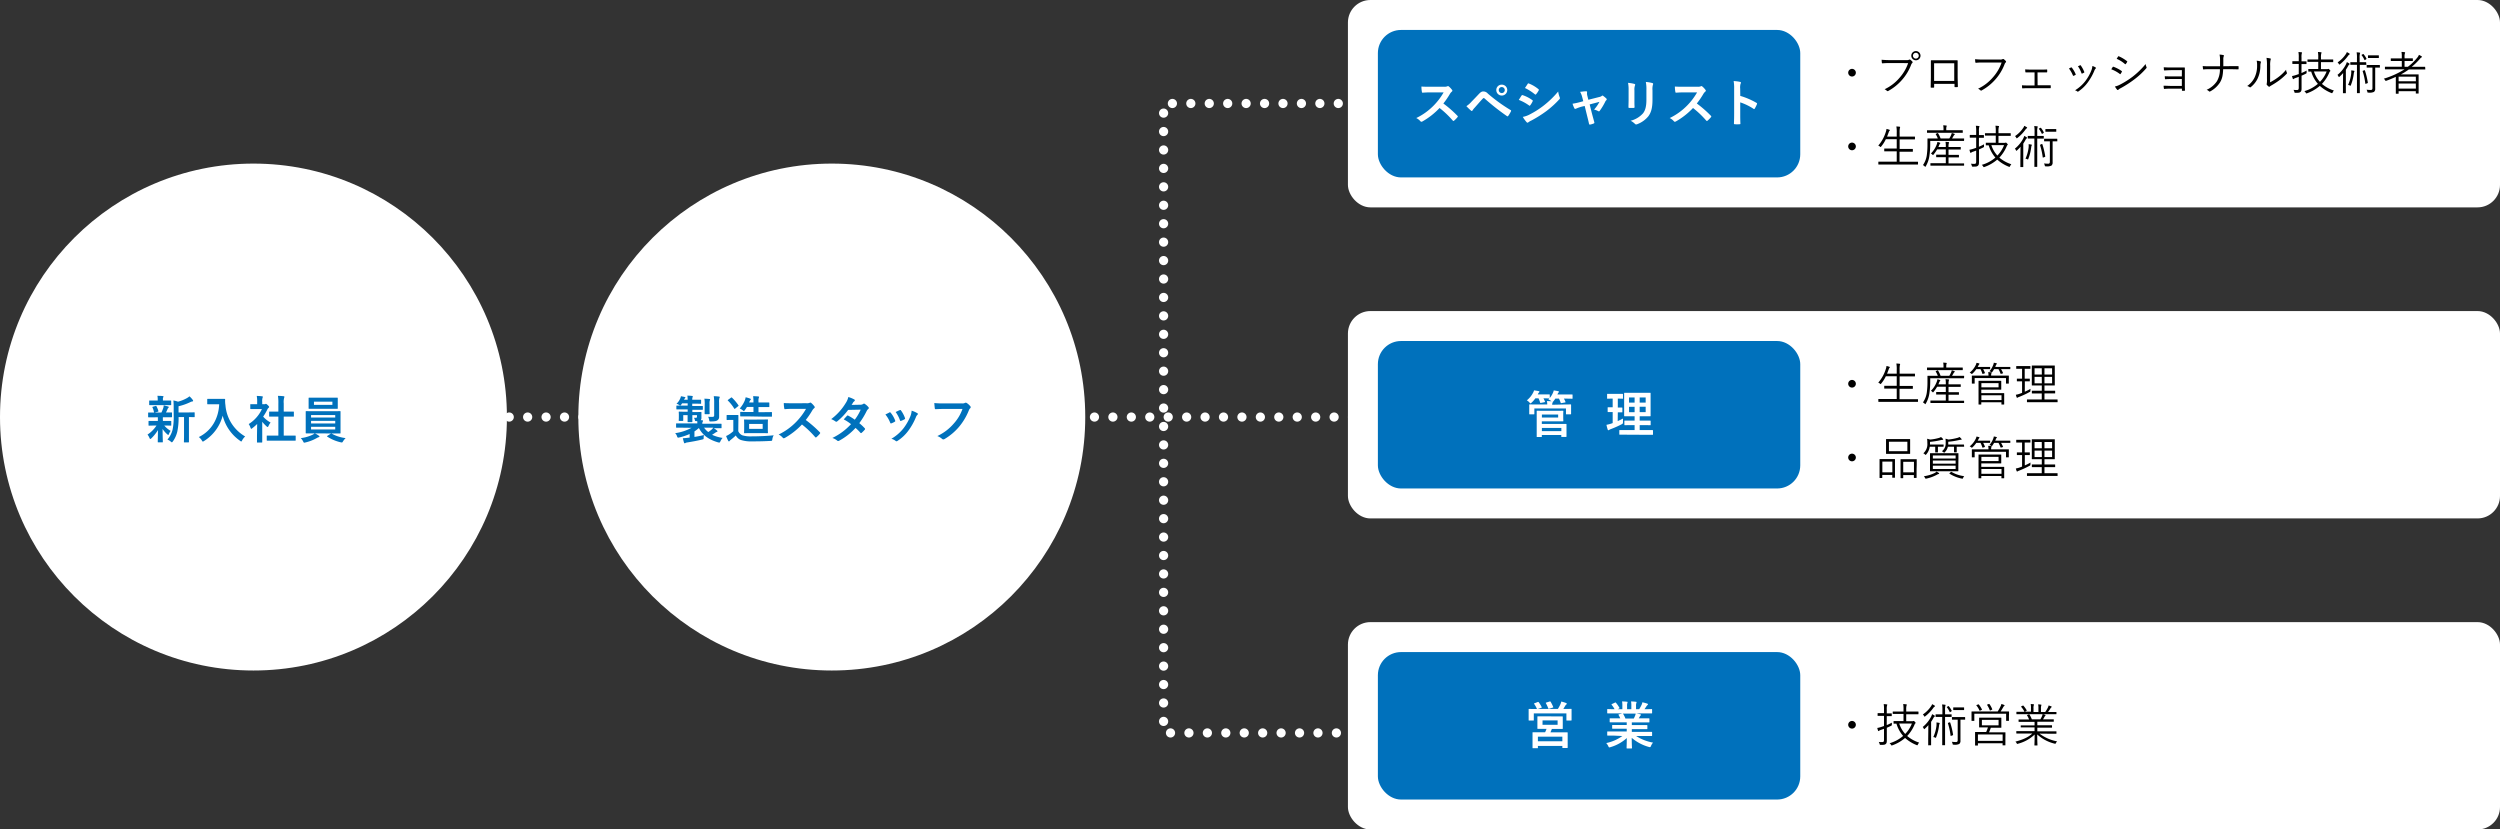 <svg xmlns="http://www.w3.org/2000/svg" width="1085" height="360" viewBox="0 0 1085 360"><rect x="0" y="0" width="1085" height="360" fill="#333333" stroke="none"/><defs><style>.cls-1{fill:#fff;}.cls-2{fill:#0071bc;}.cls-3{fill:none;stroke:#fff;stroke-linecap:round;stroke-linejoin:round;stroke-width:4px;stroke-dasharray:0 8;}</style></defs><title>アセット 76</title><g id="レイヤー_2" data-name="レイヤー 2"><g id="text"><circle class="cls-1" cx="110" cy="181" r="110"/><path class="cls-2" d="M67.21,181.11c-1.93,0-2.57,0-2.7,0s-.22,0-.22-.24v-1.58c0-.22,0-.25.22-.25s.77,0,2.7,0h2.84a14,14,0,0,0,.84-2.09,3.39,3.39,0,0,0,.15-1c.73.13,1.28.31,1.92.46.22.07.26.16.26.31a.38.38,0,0,1-.18.33,1.18,1.18,0,0,0-.33.51c-.24.55-.41.94-.68,1.45,1.52,0,2.16,0,2.38,0s.24,0,.24.25v1.58c0,.22,0,.24-.24.24s-.79,0-2.71,0h-1a6.91,6.91,0,0,0,0,1.21v.39h.74c1.87,0,2.51,0,2.65,0s.24,0,.24.24v1.56c0,.22,0,.25-.24.25s-.78-.05-2.65-.05h-.15A10.23,10.23,0,0,0,74.06,187a5.87,5.87,0,0,0-.77,1.41c-.09.22-.16.35-.27.35s-.24-.08-.46-.31a11,11,0,0,1-2-2.28c0,3.06.11,4.79.11,5.56,0,.22,0,.25-.26.25H68.71c-.22,0-.24,0-.24-.25,0-.72.06-2.33.09-5.08a18.08,18.08,0,0,1-2.86,3.57c-.22.19-.36.3-.47.3s-.24-.15-.35-.44a6,6,0,0,0-.86-1.47,13.49,13.49,0,0,0,3.9-3.92h-.55c-1.89,0-2.53.05-2.66.05s-.25,0-.25-.25v-1.56c0-.22,0-.24.25-.24s.77,0,2.66,0h1.14v-.39c0-.51,0-.88,0-1.21Zm.38-5.28c-1.83,0-2.47,0-2.6,0s-.24,0-.24-.24v-1.52c0-.22,0-.24.24-.24s.77,0,2.6,0h.86v-.59a6.21,6.21,0,0,0-.14-1.45c.8,0,1.5,0,2.29.11.22,0,.36.08.36.19a.8.8,0,0,1-.14.38,1.5,1.5,0,0,0-.11.79v.57h.75c1.83,0,2.44,0,2.58,0s.26,0,.26.24v1.52c0,.22,0,.24-.26.24s-.75,0-2.58,0ZM67.26,179c-.29.09-.38.07-.44-.17a9.17,9.17,0,0,0-.62-1.94c-.13-.24-.11-.31.2-.38l1.12-.33c.27-.06.31,0,.4.16a9.94,9.94,0,0,1,.81,2c.07.22,0,.29-.22.35ZM77.51,181a28.49,28.49,0,0,1-.57,6.36,12.1,12.1,0,0,1-1.89,4.18c-.2.26-.31.42-.47.42s-.24-.11-.48-.31a4.82,4.82,0,0,0-1.43-.88,10.29,10.29,0,0,0,2.27-4.47,28.52,28.52,0,0,0,.44-6.34v-2.39c0-1.3,0-2.47-.13-3.77a10.84,10.84,0,0,1,2,.53,15.91,15.91,0,0,0,3.81-1.52,5.79,5.79,0,0,0,1.16-.81,8.93,8.93,0,0,1,1.43,1.56.72.72,0,0,1,.16.42c0,.13-.14.24-.33.26a2.3,2.3,0,0,0-.86.27,24.19,24.19,0,0,1-5.13,1.8V179h3.76c2.14,0,2.86-.05,3-.05s.24,0,.24.24v1.61c0,.22,0,.24-.24.24L82,181v7.74c0,2.07,0,2.93,0,3s0,.26-.22.26H80.06c-.22,0-.24,0-.24-.26s.05-1,.05-3V181Z"/><path class="cls-2" d="M95.22,173.12c1.58,0,2.07,0,2.2,0s.29,0,.29.26a11.94,11.94,0,0,0,.13,2.44,17.23,17.23,0,0,0,8.56,13.6,6.54,6.54,0,0,0-1.3,1.67c-.18.36-.26.51-.4.51s-.26-.11-.5-.29a18.86,18.86,0,0,1-7.55-10.91,18.52,18.52,0,0,1-8.1,11c-.26.15-.39.26-.5.26s-.24-.17-.46-.53a5.45,5.45,0,0,0-1.3-1.45c5.45-2.68,8.56-7.94,8.84-14.23H92.4c-1.58,0-2.06,0-2.2,0s-.26,0-.26-.24v-1.85c0-.22,0-.24.26-.24s.62,0,2.2,0Z"/><path class="cls-2" d="M111.61,184a22.13,22.13,0,0,1-2.09,1.82c-.22.18-.35.29-.46.29s-.22-.18-.35-.51a6.29,6.29,0,0,0-.77-1.56,15.21,15.21,0,0,0,5.74-6.51h-2.49c-1.67,0-2.2,0-2.33,0s-.24,0-.24-.24v-1.63c0-.22,0-.24.24-.24s.66,0,2.33,0h.42v-.9a13,13,0,0,0-.18-2.68c.84,0,1.5.06,2.29.15.22,0,.35.13.35.22a1,1,0,0,1-.13.46,4.76,4.76,0,0,0-.13,1.76v1h.92a.8.8,0,0,0,.42-.08.6.6,0,0,1,.24-.09c.14,0,.36.13.82.57s.59.64.59.79a.41.41,0,0,1-.22.35,2.13,2.13,0,0,0-.5.64,22.78,22.78,0,0,1-1.87,3.21,12.39,12.39,0,0,0,3.23,2.58,5.2,5.2,0,0,0-.88,1.43c-.15.33-.26.48-.42.48s-.24-.09-.44-.26a16.46,16.46,0,0,1-1.89-2v6.19c0,1.62,0,2.48,0,2.59s0,.24-.26.24h-1.76c-.24,0-.26,0-.26-.24s0-1,0-2.59Zm7.35,7.26c-2.09,0-2.82,0-2.95,0s-.24,0-.24-.24v-1.74c0-.22,0-.24.24-.24s.86,0,2.95,0h1.85v-8.23h-1c-2,0-2.64,0-2.78,0s-.22,0-.22-.22v-1.74c0-.22,0-.22.22-.22s.82,0,2.78,0h1v-3.5a19.19,19.19,0,0,0-.18-3.32c.84,0,1.67.06,2.44.15.2,0,.36.11.36.22a1,1,0,0,1-.11.46,6.94,6.94,0,0,0-.18,2.42v3.57h1.39c2,0,2.64,0,2.77,0s.24,0,.24.22v1.74c0,.22,0,.22-.24.22s-.82,0-2.77,0h-1.39v8.23h2c2.09,0,2.8,0,2.93,0s.26,0,.26.24V191c0,.22,0,.24-.26.24s-.84,0-2.93,0Z"/><path class="cls-2" d="M136.67,188.08a11.14,11.14,0,0,1,1.69,1c.22.16.29.22.29.35s-.13.27-.35.31a4.14,4.14,0,0,0-.86.4,18.38,18.38,0,0,1-4.91,1.89,2.53,2.53,0,0,1-.46.09c-.24,0-.31-.15-.53-.59a6.08,6.08,0,0,0-1-1.39,16.18,16.18,0,0,0,4.91-1.37,4.27,4.27,0,0,0,1.1-.68H136c-2.16,0-2.93,0-3.06,0s-.26,0-.26-.25,0-.79,0-2.31V181c0-1.54,0-2.2,0-2.33s0-.25.26-.25.9.05,3.06.05h8.49c2.16,0,2.93-.05,3.06-.05s.24,0,.24.25,0,.79,0,2.33v4.57c0,1.52,0,2.2,0,2.31s0,.25-.24.25-.9,0-3.06,0Zm6.73-15.49c2.09,0,2.82,0,2.95,0s.24,0,.24.24,0,.51,0,1.47v1.44c0,.94,0,1.32,0,1.45s0,.24-.24.24-.86,0-2.95,0h-6.27c-2.09,0-2.79,0-2.95,0s-.24,0-.24-.24,0-.51,0-1.45v-1.44c0-1,0-1.34,0-1.47s0-.24.24-.24.86,0,2.95,0Zm-8.4,8.63h10.49v-1.08H135Zm10.49,2.55v-1.1H135v1.1Zm0,1.47H135v1.15h10.49Zm-1.23-10.93h-8v1.39h8Zm-.77,13.95a.46.46,0,0,1,.29-.13.49.49,0,0,1,.17.06,16,16,0,0,0,6.05,1.94,7.71,7.71,0,0,0-1.08,1.34c-.26.42-.35.57-.57.57a3.42,3.42,0,0,1-.46-.08,17.76,17.76,0,0,1-5.83-2.45c-.09-.06-.13-.11-.13-.17s.06-.13.22-.22Z"/><circle class="cls-1" cx="361" cy="181" r="110"/><path class="cls-2" d="M296.39,185.62c-1.94,0-2.6,0-2.73,0s-.24,0-.24-.24V184c0-.22,0-.24.24-.24s.79,0,2.73,0h6.25c0-.33,0-.68-.05-1h-.46c-.42,0-.46,0-.53-.36a2.37,2.37,0,0,0-.44-1.07c.33,0,.62,0,.88,0s.44-.13.44-.46v-.69h-2v.07c0,1.74,0,2.6,0,2.73s0,.22-.24.22h-1.58c-.22,0-.24,0-.24-.22s0-1,0-2.73v-.07h-1.89v1.17c0,.7,0,1,0,1.08s0,.24-.24.24h-1.48c-.22,0-.24,0-.24-.24s.05-.38.05-1.21V180.1c0-.82-.05-1.08-.05-1.24s0-.22.24-.22.8.05,2.64.05h1v-1h-1.83c-2,0-2.7,0-2.83,0s-.25,0-.25-.26v-1.12c0-.25,0-.27.25-.27s.81,0,2.83,0h1.83v-1h-2.4l-.39.56c-.2.26-.33.39-.47.39s-.26-.11-.52-.29a3.39,3.39,0,0,0-1.08-.46,6.46,6.46,0,0,0,1.58-2.2,3.69,3.69,0,0,0,.35-1.08c.58.11,1.08.2,1.63.33.22.07.31.11.31.25a.35.35,0,0,1-.15.26,1.34,1.34,0,0,0-.36.55l-.06.13h1.56a12.51,12.51,0,0,0-.13-1.78c.75,0,1.45.07,2,.13.22,0,.35.13.35.24a1.32,1.32,0,0,1-.15.49,3.35,3.35,0,0,0-.09.92h1.06c1.82,0,2.42,0,2.55,0s.24,0,.24.26V175c0,.22,0,.24-.24.24s-.73-.05-2.55-.05h-1.06v1H302c2,0,2.66,0,2.79,0s.25,0,.25.27v1.12c0,.24,0,.26-.25.26s-.79,0-2.79,0h-1.52v1h1.06c1.85,0,2.48-.05,2.64-.05s.24,0,.24.22,0,.33,0,.84v1.52a1.48,1.48,0,0,1-.31,1l.57,0c.29,0,.4.15.4.29a.81.81,0,0,1-.13.44,1.37,1.37,0,0,0-.14.81h5.37c1.94,0,2.6,0,2.73,0s.24,0,.24.24v1.45c0,.22,0,.24-.24.24s-.79,0-2.73,0h-.39a9.19,9.19,0,0,1,1.38,1c.16.13.22.2.22.33s-.13.24-.28.28a2.41,2.41,0,0,0-.75.4c-.38.26-.84.55-1.32.86a17,17,0,0,0,4.57,1.34,5.59,5.59,0,0,0-.94,1.45c-.31.66-.33.64-1,.49-4-1.15-6.67-3.06-8.3-6.14h-.17a13.71,13.71,0,0,1-1.81,1.38v2.4c1.39-.22,2.67-.48,4.12-.83a8.16,8.16,0,0,0-.13,1.34c0,.46,0,.46-.73.64-2.29.55-4.25.9-6.32,1.23a2.18,2.18,0,0,0-.79.22.71.71,0,0,1-.37.15c-.16,0-.24-.08-.31-.3-.2-.58-.35-1.26-.51-1.9.86,0,1.57-.11,2.36-.2l.59-.06v-1.56a24.83,24.83,0,0,1-4.46,1.49c-.66.16-.73.18-1-.46A2.9,2.9,0,0,0,293,188a21.07,21.07,0,0,0,7.13-2.33Zm9.18,0a8.37,8.37,0,0,0,1.82,1.89,13.6,13.6,0,0,0,1.5-1.12,4.94,4.94,0,0,0,.68-.77Zm.28-10.39a12.26,12.26,0,0,0-.15-2.2,20.44,20.44,0,0,1,2.15.14q.33,0,.33.24a1.28,1.28,0,0,1-.13.42,4.08,4.08,0,0,0-.11,1.4v2.25c0,1.3.05,1.89.05,2s0,.27-.25.27h-1.69c-.22,0-.24,0-.24-.27s0-.72,0-2ZM312.1,179c0,.77,0,1.4,0,1.91a1.67,1.67,0,0,1-.7,1.47c-.51.4-1.3.51-2.8.53-.7,0-.72,0-.81-.59a5.15,5.15,0,0,0-.46-1.45c.75.06,1.12.06,1.74.06s.88-.15.88-.64v-5.56a16.32,16.32,0,0,0-.18-2.78c.88,0,1.47.07,2.24.16.22,0,.36.11.36.22a1,1,0,0,1-.16.46,6.37,6.37,0,0,0-.13,1.89Z"/><path class="cls-2" d="M320.41,187.12a3.36,3.36,0,0,0,1.81,1.82,12.53,12.53,0,0,0,4.07.44c2.84,0,6.23-.13,9.5-.46a4.35,4.35,0,0,0-.59,1.69c-.11.71-.11.71-.81.75-2.8.16-5.46.2-7.75.2a15.15,15.15,0,0,1-5.15-.62,4.22,4.22,0,0,1-2.15-1.95,26.42,26.42,0,0,1-2.23,1.93,2.24,2.24,0,0,0-.44.44.35.35,0,0,1-.33.2.41.41,0,0,1-.3-.27,19,19,0,0,1-.91-2.06,9.59,9.59,0,0,0,1.3-.69,13.65,13.65,0,0,0,1.83-1.4v-4.89H317.2c-1.16,0-1.47.05-1.58.05s-.27,0-.27-.27v-1.67c0-.22,0-.24.27-.24s.42,0,1.58,0h1.37c1.18,0,1.51,0,1.65,0s.24,0,.24.24,0,.75,0,2.09Zm-3.19-14.51a.54.54,0,0,1,.27-.13c.06,0,.13.05.22.13a19.58,19.58,0,0,1,2.75,3.26c.15.2.11.24-.13.44l-1.24,1c-.13.11-.19.15-.26.15s-.13-.06-.2-.17a17.28,17.28,0,0,0-2.7-3.41c-.16-.18-.14-.22.11-.4Zm7.29,8.1c-2.14,0-2.86,0-3,0s-.26,0-.26-.22V179c0-.22,0-.25.26-.25s.86.05,3,.05H327v-2.2h-2.82c-.26.46-.57.92-.88,1.36-.22.29-.33.44-.46.44s-.26-.11-.48-.31a5.29,5.29,0,0,0-1.32-.81,12.24,12.24,0,0,0,2.2-3.48,7.06,7.06,0,0,0,.37-1.38,13,13,0,0,1,1.94.57c.22.09.33.15.33.28s-.07.2-.18.31a2.49,2.49,0,0,0-.44.77l-.13.33H327v-.39a12.12,12.12,0,0,0-.16-2.34c.84,0,1.59.05,2.25.11.2,0,.33.11.33.25a.63.63,0,0,1-.11.37,4.19,4.19,0,0,0-.13,1.5v.5h1.76c1.93,0,2.57,0,2.7,0s.25,0,.25.26v1.5c0,.22,0,.24-.25.24s-.77,0-2.7,0h-1.76v2.2h2.59c2.14,0,2.89-.05,3-.05s.26,0,.26.25v1.54c0,.19,0,.22-.26.22s-.88,0-3,0Zm5.78,1.37c1.94,0,2.62-.05,2.75-.05s.25,0,.25.24-.05.58-.05,1.7v2.11c0,1.12.05,1.56.05,1.69s0,.25-.25.25-.81-.05-2.75-.05h-4.35c-1.94,0-2.62.05-2.78.05s-.24,0-.24-.25.05-.57.05-1.69V184c0-1.12-.05-1.54-.05-1.7s0-.24.24-.24.84.05,2.78.05ZM331,184h-5.88v2.13H331Z"/><path class="cls-2" d="M349.94,175a3.19,3.19,0,0,0,1.52-.2.37.37,0,0,1,.24-.08.69.69,0,0,1,.37.17,7.82,7.82,0,0,1,1.43,1.54.55.55,0,0,1,.11.29.6.6,0,0,1-.28.44,4,4,0,0,0-.82,1,35,35,0,0,1-2.81,4.11,51.86,51.86,0,0,1,6.09,5.32.54.54,0,0,1,.18.31.55.55,0,0,1-.16.33,10.91,10.91,0,0,1-1.47,1.5.38.38,0,0,1-.26.13.49.49,0,0,1-.31-.17,39.86,39.86,0,0,0-5.72-5.46,31.57,31.57,0,0,1-7.4,5.81,1.48,1.48,0,0,1-.5.17.5.5,0,0,1-.38-.19,6,6,0,0,0-1.84-1.44,26.64,26.64,0,0,0,7.74-5.61,27.42,27.42,0,0,0,4.14-5.52l-5.68,0c-1.14,0-2.29,0-3.48.14-.17,0-.24-.14-.28-.38a12.8,12.8,0,0,1-.2-2.29c1.19.09,2.29.09,3.72.09Z"/><path class="cls-2" d="M373.41,175.65a2.08,2.08,0,0,0,1.21-.33.66.66,0,0,1,.38-.15.71.71,0,0,1,.39.17,7,7,0,0,1,1.5,1.35.54.54,0,0,1,.18.39.56.56,0,0,1-.25.42,2.78,2.78,0,0,0-.66.84,34.12,34.12,0,0,1-3.23,5.32,20.76,20.76,0,0,1,2.38,2.22.48.48,0,0,1,.13.31.47.47,0,0,1-.13.29,13.73,13.73,0,0,1-1.37,1.38.42.42,0,0,1-.26.11.34.34,0,0,1-.24-.13,22.67,22.67,0,0,0-2.14-2.13,26.85,26.85,0,0,1-7,5.5,1.19,1.19,0,0,1-.55.2.7.7,0,0,1-.42-.2,6.2,6.2,0,0,0-2.09-1.13,26.61,26.61,0,0,0,8.1-6,19.15,19.15,0,0,0-3.17-2.07c.49-.52,1-1.1,1.45-1.56a.41.41,0,0,1,.29-.15.49.49,0,0,1,.22.09,21.67,21.67,0,0,1,2.84,1.76,21.07,21.07,0,0,0,2.57-4.36l-5.45.11a26.83,26.83,0,0,1-4.71,4.95.82.82,0,0,1-.44.2.51.51,0,0,1-.35-.16,9.78,9.78,0,0,0-1.85-1A24.5,24.5,0,0,0,367,175a8.14,8.14,0,0,0,1.18-2.7,13.5,13.5,0,0,1,2.58,1.07.4.4,0,0,1,.24.36.61.61,0,0,1-.26.44,1.87,1.87,0,0,0-.47.46,12.82,12.82,0,0,1-.68,1.1Z"/><path class="cls-2" d="M386,179a.39.39,0,0,1,.57.15,11.57,11.57,0,0,1,1.89,3.26,1.18,1.18,0,0,1,.09.33c0,.13-.09.2-.26.31a9,9,0,0,1-1.41.68c-.31.11-.44,0-.55-.31a13.26,13.26,0,0,0-2.07-3.54C385.05,179.5,385.58,179.26,386,179Zm12.08.29c.18.13.29.24.29.37s-.07.24-.25.4a3,3,0,0,0-.66,1.12,26.83,26.83,0,0,1-3.32,5.85,17.7,17.7,0,0,1-4.53,4.25,1,1,0,0,1-.53.24.49.49,0,0,1-.35-.15,4.83,4.83,0,0,0-1.87-.93,19.1,19.1,0,0,0,5.28-4.58,22.76,22.76,0,0,0,3-5.3,7.85,7.85,0,0,0,.51-2.33A10.41,10.41,0,0,1,398.12,179.33ZM390.48,178c.25-.11.4-.08.58.18a12.85,12.85,0,0,1,1.69,3.21c.11.33.07.44-.22.6a9.21,9.21,0,0,1-1.52.68c-.24.09-.33,0-.44-.33a14.47,14.47,0,0,0-1.85-3.52C389.6,178.38,390.11,178.14,390.48,178Z"/><path class="cls-2" d="M409.73,177.48c-1.43,0-2.68.06-3.63.11-.28,0-.37-.13-.41-.44s-.16-1.59-.2-2.23a35.65,35.65,0,0,0,4.22.16h7.86a2.08,2.08,0,0,0,1.21-.22.59.59,0,0,1,.33-.09,1.25,1.25,0,0,1,.42.11,6.72,6.72,0,0,1,1.6,1.45.57.57,0,0,1,.16.38.75.75,0,0,1-.31.55,2.68,2.68,0,0,0-.51.86,26.09,26.09,0,0,1-4.27,7.15A24.65,24.65,0,0,1,410,190.5a1.1,1.1,0,0,1-.6.2.79.79,0,0,1-.55-.24,6.62,6.62,0,0,0-2.05-1.21,21.34,21.34,0,0,0,7.2-5.5,18.5,18.5,0,0,0,3.72-6.27Z"/><line class="cls-3" x1="189" y1="181" x2="255" y2="181"/><line class="cls-3" x1="435" y1="181" x2="590" y2="181"/><polyline class="cls-3" points="876 318.09 505 318.09 505 44.91 876 44.91"/><rect class="cls-1" x="585" width="500" height="90" rx="9.75"/><rect class="cls-2" x="598" y="13" width="183.31" height="64" rx="10.04"/><path d="M805.44,31.55a1.66,1.66,0,1,1-1.66-1.66A1.67,1.67,0,0,1,805.44,31.55Z"/><path d="M820.44,27.37c-1.18,0-2.28,0-3.36.12-.24,0-.32-.06-.36-.32s-.08-.9-.1-1.24a37.85,37.85,0,0,0,3.84.16h7.08a1.82,1.82,0,0,0,1-.18.49.49,0,0,1,.52,0,5.11,5.11,0,0,1,.9.82.42.42,0,0,1-.06.62,1.82,1.82,0,0,0-.44.68,21.42,21.42,0,0,1-3.92,6.56,21.86,21.86,0,0,1-5.94,4.83.49.49,0,0,1-.68,0,3.68,3.68,0,0,0-1-.69,19,19,0,0,0,6.46-4.94,18.81,18.81,0,0,0,3.76-6.4Zm13.06-3.2a2,2,0,1,1-2-2A2,2,0,0,1,833.5,24.17Zm-3.28,0a1.26,1.26,0,1,0,1.26-1.26A1.25,1.25,0,0,0,830.22,24.17Z"/><path d="M839.42,36.39v1.36c0,.25,0,.29-.28.3s-.66,0-.94,0-.28,0-.28-.26c.06-1.25.08-2.58.08-4.28V29.57c0-1.06,0-2.12,0-3.2,0-.18.06-.22.22-.22,1,0,2.1,0,3.22,0h4.4c1.2,0,2.5,0,3.54,0,.2,0,.24.06.24.28,0,1,0,2.08,0,3.16v4c0,1.54.06,2.93.1,3.94,0,.23-.06.28-.26.28h-1c-.18,0-.2,0-.2-.25V36.39Zm8.72-8.92H839.4v7.64h8.74Z"/><path d="M861,27.13c-1.18,0-2.28,0-3.36.12-.24,0-.32-.06-.36-.32s-.08-.9-.1-1.24a37.85,37.85,0,0,0,3.84.16h7.08a1.82,1.82,0,0,0,1-.18.49.49,0,0,1,.52,0,5.11,5.11,0,0,1,.9.82.42.42,0,0,1-.06.62,1.82,1.82,0,0,0-.44.68,21.42,21.42,0,0,1-3.92,6.56,22,22,0,0,1-5.94,4.83.49.49,0,0,1-.68,0,3.47,3.47,0,0,0-1-.68,19.19,19.19,0,0,0,6.46-4.95,18.81,18.81,0,0,0,3.76-6.4Z"/><path d="M884.32,37h2.58c1,0,1.9,0,2.9,0,.16,0,.2,0,.22.24V38c0,.21-.06.28-.24.28-1,0-1.92,0-2.86,0h-6.5c-1,0-1.76,0-2.58.08-.16,0-.22-.07-.24-.27a7.32,7.32,0,0,1-.06-1.08c1,.07,1.84.08,2.88.08H883V31.43h-1.4c-.78,0-1.5,0-2.34,0-.16,0-.24-.06-.26-.26s-.06-.66-.08-1.06c.92.06,1.78.1,2.64.1h4c.94,0,1.74,0,2.7-.06.18,0,.22.06.22.24a5.08,5.08,0,0,1,0,.78c0,.2-.06.24-.26.24-.9,0-1.78,0-2.66,0h-1.28Z"/><path d="M898.82,29.27c.16-.08.24,0,.36.1a11.33,11.33,0,0,1,1.64,2.8c.08.2.08.24-.1.36a4.36,4.36,0,0,1-.76.36c-.18.08-.26,0-.32-.16a12.69,12.69,0,0,0-1.72-3Zm10.68,0a.28.28,0,0,1,0,.48,2.86,2.86,0,0,0-.58,1A23.88,23.88,0,0,1,906,35.89a16.23,16.23,0,0,1-4,3.81.35.35,0,0,1-.44,0,2.67,2.67,0,0,0-1-.51,16.48,16.48,0,0,0,4.48-4,19.27,19.27,0,0,0,2.72-4.92,7.17,7.17,0,0,0,.34-1.64A5.32,5.32,0,0,1,909.5,29.29Zm-6.76-.94a.24.24,0,0,1,.34.12,12.25,12.25,0,0,1,1.5,2.78c.06.16,0,.24-.14.32a7.6,7.6,0,0,1-.8.38c-.14.06-.2,0-.28-.18a11.89,11.89,0,0,0-1.54-3C902.24,28.59,902.5,28.45,902.74,28.35Z"/><path d="M916.9,29.11a.27.27,0,0,1,.34-.14,15.82,15.82,0,0,1,3.52,1.82.28.28,0,0,1,.1.42,6.14,6.14,0,0,1-.52.86c-.12.16-.22.18-.38,0a14,14,0,0,0-3.68-2C916.54,29.71,916.76,29.31,916.9,29.11Zm3.1,7.66a36.4,36.4,0,0,0,5.5-3.44,34.83,34.83,0,0,0,5.7-5.54,4.66,4.66,0,0,0,.38,1.3.44.44,0,0,1-.1.54,33.45,33.45,0,0,1-5.28,4.9,47.11,47.11,0,0,1-5.84,3.75,3.5,3.5,0,0,0-1,.68c-.18.18-.38.14-.56-.06a12.82,12.82,0,0,1-.94-1.35A8.5,8.5,0,0,0,920,36.77Zm-.74-12.22c.12-.18.18-.18.36-.1a16.2,16.2,0,0,1,3.48,2.08c.18.14.16.22.06.4a6.47,6.47,0,0,1-.58.86c-.12.14-.2.1-.36,0a13.12,13.12,0,0,0-3.58-2.26C918.84,25.21,919.06,24.83,919.26,24.55Z"/><path d="M946.94,30.45h-4.5c-.86,0-2.18.08-3,.12-.2,0-.28,0-.3-.3s-.06-.68-.08-1.08c1.1.08,2.24.1,3.34.1h3.22c.78,0,1.62,0,2.36,0,.22,0,.24.06.24.26,0,.84,0,1.68,0,2.48v4.24c0,.77,0,1.82.06,2.83,0,.22-.06.3-.28.3s-.56,0-.8,0-.24-.05-.24-.22v-.7h-4.68c-.84,0-1.88,0-2.88.12-.2,0-.26,0-.28-.29A8.41,8.41,0,0,1,939,37.2c1.1,0,2.3.09,3.28.09h4.64v-3h-4.16c-.78,0-2,0-2.86.1-.22,0-.3,0-.32-.3a7.68,7.68,0,0,1-.06-1c1.14.06,2.28.08,3.22.08h4.18Z"/><path d="M967.84,28.71c1.08,0,2.26,0,3.4,0,.24,0,.3,0,.3.24a6.46,6.46,0,0,1,0,.88c0,.22,0,.26-.28.26-1,0-2.3-.06-3.4-.06h-3c-.12,2.6-.4,4.12-1.38,5.74a11.31,11.31,0,0,1-4.24,3.89.4.4,0,0,1-.56-.06,2.8,2.8,0,0,0-1-.62,10.53,10.53,0,0,0,4.48-3.75,10,10,0,0,0,1.28-5.2h-4.2c-1,0-1.92,0-2.88.1-.2,0-.24,0-.26-.26s-.1-.8-.12-1.2c1.22.1,2.22.1,3.28.1h4.24c0-1.08,0-1.82,0-2.94a9.92,9.92,0,0,0-.22-2.14,8.82,8.82,0,0,1,1.68.22c.28.08.26.28.16.48a3.29,3.29,0,0,0-.2,1.18c0,1.12,0,2.06,0,3.18Z"/><path d="M981.06,26.65c.22.08.24.26.14.5a4.74,4.74,0,0,0-.2,1.56,12.89,12.89,0,0,1-1.24,5.48,10.47,10.47,0,0,1-2.86,3.56c-.22.21-.4.22-.56.08a3.06,3.06,0,0,0-1.06-.5,9.51,9.51,0,0,0,3.22-3.72,11.71,11.71,0,0,0,1.08-5.18,8.22,8.22,0,0,0-.18-2.08A7.55,7.55,0,0,1,981.06,26.65Zm4.16,9.08a26.06,26.06,0,0,0,3.4-2.12,18.68,18.68,0,0,0,3.54-3.34,3.37,3.37,0,0,0,.34,1.26c.08.18.1.3-.12.52a27.33,27.33,0,0,1-3.16,2.8,36.18,36.18,0,0,1-3.46,2.24,2.76,2.76,0,0,0-.66.45.37.37,0,0,1-.54,0,4.12,4.12,0,0,1-.78-.78.55.55,0,0,1,0-.5,10.25,10.25,0,0,0,.08-2V28.61a17.88,17.88,0,0,0-.2-3.5,13.9,13.9,0,0,1,1.66.26c.3.1.24.3.12.58a9.55,9.55,0,0,0-.18,2.64Z"/><path d="M998.84,31.69a20.59,20.59,0,0,0,2.22-1.06c0,.24,0,.52,0,.78,0,.42,0,.4-.32.58-.58.3-1.2.58-1.86.86v2.5c0,1.12,0,2.28,0,3,0,.93-.14,1.28-.52,1.58s-.76.36-2.1.34c-.4,0-.4,0-.5-.38a3.33,3.33,0,0,0-.38-.9,12.46,12.46,0,0,0,1.52.08c.56,0,.76-.26.76-1V33.35c-.46.18-.92.34-1.38.5a2.67,2.67,0,0,0-.74.36.56.56,0,0,1-.26.14c-.08,0-.14,0-.2-.18a8.29,8.29,0,0,1-.34-1.18,10.55,10.55,0,0,0,1.74-.44l1.18-.4v-4.4h-.7c-1.4,0-1.82,0-1.92,0s-.16,0-.16-.16v-.86c0-.14,0-.16.16-.16s.52,0,1.92,0h.7V25a12.53,12.53,0,0,0-.14-2.42,11.51,11.51,0,0,1,1.32.12c.16,0,.24.08.24.16a.93.93,0,0,1-.12.38,6.49,6.49,0,0,0-.1,1.74v1.64h.08c1.4,0,1.82,0,1.92,0s.16,0,.16.16v.86c0,.14,0,.16-.16.16s-.52,0-1.92,0h-.08Zm11.1-1.68a.94.94,0,0,0,.38-.06.34.34,0,0,1,.2-.06c.1,0,.24.06.5.34s.36.4.36.5a.29.29,0,0,1-.16.26c-.12.08-.18.2-.34.58a16.54,16.54,0,0,1-3.16,4.85,15.11,15.11,0,0,0,5.2,2.87,3.18,3.18,0,0,0-.54.81c-.12.24-.16.34-.28.34a.82.82,0,0,1-.3-.08,16.65,16.65,0,0,1-5-3.09,17.05,17.05,0,0,1-5.56,3.21.9.9,0,0,1-.26.06c-.12,0-.16-.08-.3-.32a2.37,2.37,0,0,0-.6-.66,15.53,15.53,0,0,0,5.88-3.17,14.27,14.27,0,0,1-2.9-5.32c-.72,0-1,0-1.1,0s-.16,0-.16-.18v-.78c0-.14,0-.16.16-.16s.72,0,2.54,0h1.62v-3.1h-1.78c-2,0-2.62,0-2.74,0s-.16,0-.16-.16V26c0-.16,0-.18.16-.18s.78,0,2.74,0h1.78v-.76a12.62,12.62,0,0,0-.14-2.5,11.51,11.51,0,0,1,1.32.12c.16,0,.24.08.24.16a1.11,1.11,0,0,1-.12.42,7,7,0,0,0-.12,1.78v.78h2.42c2,0,2.62,0,2.74,0s.16,0,.16.18v.82c0,.14,0,.16-.16.16s-.78,0-2.74,0h-2.42V30Zm-5.68,1a12.05,12.05,0,0,0,2.6,4.52,13.56,13.56,0,0,0,2.9-4.52Z"/><path d="M1016.88,34.15c0-.74,0-1.7.06-2.46a19.79,19.79,0,0,1-1.58,1.6c-.1.1-.18.16-.24.16s-.14-.08-.2-.22a2.13,2.13,0,0,0-.46-.72,14,14,0,0,0,3.68-4.56,5,5,0,0,0,.38-1,7.44,7.44,0,0,1,1,.56c.14.1.22.18.22.28s-.06.16-.18.24a1.69,1.69,0,0,0-.46.58,17.26,17.26,0,0,1-1,1.66v7.45c0,1.74,0,2.48,0,2.58s0,.16-.16.16H1017c-.14,0-.16,0-.16-.16s0-.84,0-2.58Zm2.72-10.46a1.8,1.8,0,0,0-.5.48,17.86,17.86,0,0,1-3.54,3.7c-.14.1-.22.16-.28.16s-.14-.1-.24-.28a2.34,2.34,0,0,0-.52-.68,13.1,13.1,0,0,0,3.56-3.56,2.78,2.78,0,0,0,.44-.9,7.42,7.42,0,0,1,1.06.58c.14.1.2.18.2.28S1019.72,23.63,1019.6,23.69Zm2.14,7.5a2,2,0,0,0-.2.78,20.38,20.38,0,0,1-1.26,5c-.06.19-.1.24-.18.24a.88.88,0,0,1-.26-.09,2.25,2.25,0,0,0-.78-.24,16.29,16.29,0,0,0,1.36-4.91,8.5,8.5,0,0,0,0-1.42,9.73,9.73,0,0,1,1.14.16c.2,0,.26.1.26.22A.53.53,0,0,1,1021.74,31.19ZM1027,28c0,.14,0,.16-.16.16s-.54,0-2.08,0h-.6v8.64c0,2.33,0,3.35,0,3.47s0,.16-.16.16h-.92c-.14,0-.16,0-.16-.16s0-1.14,0-3.45V28.13h-.62c-1.54,0-2,0-2.1,0s-.16,0-.16-.16v-.82c0-.14,0-.16.16-.16s.56,0,2.1,0h.62v-1.7a14,14,0,0,0-.14-2.58,10.36,10.36,0,0,1,1.28.12c.14,0,.24.08.24.16a1.66,1.66,0,0,1-.1.36,7.29,7.29,0,0,0-.12,1.92v1.72h.6c1.54,0,2,0,2.08,0s.16,0,.16.16Zm-1.5-4.5c.16-.08.2-.1.28,0a9.25,9.25,0,0,1,1.26,1.94c.06.12,0,.18-.12.28l-.4.26c-.24.16-.28.18-.36,0a9.66,9.66,0,0,0-1.2-2c-.1-.12-.08-.16.1-.26Zm.62,7c.18-.06.22,0,.26.1a31.83,31.83,0,0,1,1.26,5.27c0,.13,0,.17-.2.25l-.56.21c-.26.09-.32.09-.34-.09a29.49,29.49,0,0,0-1.14-5.32c0-.14,0-.16.18-.24Zm6.76-1.34c0,.16,0,.18-.16.18s-.46,0-1.78,0h-.1v5.94c0,1.38,0,2.3,0,3.15a1.67,1.67,0,0,1-.54,1.46,4.6,4.6,0,0,1-2.4.3c-.4,0-.4,0-.48-.42a3.66,3.66,0,0,0-.32-.84,16.2,16.2,0,0,0,1.8.12c.46,0,.74-.2.74-.82V29.35h-.54c-1.3,0-1.68,0-1.78,0s-.18,0-.18-.18v-.8c0-.14,0-.16.18-.16s.48,0,1.78,0h1.82c1.32,0,1.68,0,1.78,0s.16,0,.16.16Zm-.46-4.14c0,.14,0,.16-.14.16s-.42,0-1.56,0h-1.3c-1.16,0-1.46,0-1.56,0s-.16,0-.16-.16v-.84c0-.14,0-.16.16-.16s.4,0,1.56,0h1.3c1.14,0,1.44,0,1.56,0s.14,0,.14.16Z"/><path d="M1052.58,30c0,.14,0,.16-.16.16s-.74,0-2.6,0h-4.4a31.2,31.2,0,0,1-3.4,2.12h4.86c1.76,0,2.52,0,2.64,0s.16,0,.16.18,0,.62,0,2.48v1.86c0,3,0,3.53,0,3.65s0,.14-.16.14h-.9c-.14,0-.16,0-.16-.14v-.88H1041v.94c0,.14,0,.16-.16.16h-.9c-.14,0-.16,0-.16-.16s0-.7,0-3.73V33.35c-1.32.62-2.66,1.18-4.06,1.68-.36.14-.36.14-.58-.22a3,3,0,0,0-.56-.66,37.7,37.7,0,0,0,9-4.06h-5.76c-1.88,0-2.5,0-2.6,0s-.16,0-.16-.16v-.84c0-.12,0-.14.16-.14s.72,0,2.6,0h4.56V26.47h-2.06c-1.84,0-2.44,0-2.56,0s-.16,0-.16-.16v-.82c0-.14,0-.16.16-.16s.72,0,2.56,0h2.06v-.56a11.43,11.43,0,0,0-.14-2.24,11.1,11.1,0,0,1,1.32.12c.14,0,.26.08.26.18a.9.9,0,0,1-.1.34,4.92,4.92,0,0,0-.14,1.6v.56h.9c1.84,0,2.42,0,2.54,0s.16,0,.16.16v.82c0,.14,0,.16-.16.16s-.7,0-2.54,0h-.9V29H1045a22.26,22.26,0,0,0,4-3.86,4.32,4.32,0,0,0,.82-1.34,9,9,0,0,1,1.12.62c.14.1.18.18.18.28a.27.27,0,0,1-.2.22c-.26.1-.48.4-.86.82a28.69,28.69,0,0,1-3.38,3.26h3.08c1.86,0,2.5,0,2.6,0s.16,0,.16.14Zm-4.12,3.26H1041v2h7.5Zm0,3H1041v2.19h7.5Z"/><path d="M805.44,63.55a1.66,1.66,0,1,1-1.66-1.66A1.67,1.67,0,0,1,805.44,63.55Z"/><path d="M832.42,71.24c0,.14,0,.16-.16.16s-.74,0-2.64,0H818c-1.9,0-2.54,0-2.64,0s-.16,0-.16-.16v-.92c0-.15,0-.16.16-.16s.74,0,2.64,0h5.18V65.69h-2.46c-2,0-2.68,0-2.8,0s-.16,0-.16-.16v-.9c0-.14,0-.16.16-.16s.78,0,2.8,0h2.46V60.41h-4.72a15.11,15.11,0,0,1-2.06,3.22c-.1.12-.14.18-.22.18s-.14-.06-.3-.2a2.42,2.42,0,0,0-.72-.42,16.3,16.3,0,0,0,3.34-6.1,3.79,3.79,0,0,0,.22-1.14,9.36,9.36,0,0,1,1.22.34c.18.06.24.12.24.22s0,.16-.16.28a1.71,1.71,0,0,0-.32.64c-.24.62-.46,1.26-.72,1.86h4.2V57.63a13.8,13.8,0,0,0-.16-2.74c.54,0,1,.06,1.4.1.14,0,.24.1.24.18a2,2,0,0,1-.1.36,9.52,9.52,0,0,0-.12,2.06v1.7h3.7c2,0,2.68,0,2.8,0s.16,0,.16.16v.88c0,.14,0,.16-.16.16s-.78,0-2.8,0h-3.7v4.14h2.78c2,0,2.7,0,2.8,0s.16,0,.16.16v.9c0,.14,0,.16-.16.16s-.78,0-2.8,0H824.4V70.2h5.22c1.9,0,2.54,0,2.64,0s.16,0,.16.16Z"/><path d="M852.4,61c0,.14,0,.16-.14.16s-.78,0-2.76,0H837.72v1.48a36,36,0,0,1-.36,5,12.24,12.24,0,0,1-1.58,4.53c-.1.16-.14.24-.2.24s-.12-.06-.24-.18a2.71,2.71,0,0,0-.78-.58,9.91,9.91,0,0,0,1.68-4.37,33.28,33.28,0,0,0,.28-4.62c0-1.64,0-2.3,0-2.4s0-.16.16-.16.8,0,2.78,0H841a9.41,9.41,0,0,0-.86-1.8c-.08-.14-.08-.18.14-.28l.56-.24c.18-.08.22-.06.3.08a13,13,0,0,1,1.08,2.24H846a10.41,10.41,0,0,0,.8-1.56,3.25,3.25,0,0,0,.26-.82,9.66,9.66,0,0,1,1.14.36c.14.06.18.12.18.2s-.06.18-.18.26a1.35,1.35,0,0,0-.36.46c-.2.36-.4.72-.66,1.1h2.36c2,0,2.64,0,2.76,0s.14,0,.14.16Zm-.56-3.52c0,.14,0,.16-.16.16s-.78,0-2.8,0h-9.62c-2,0-2.68,0-2.78,0s-.16,0-.16-.16v-.78c0-.16,0-.18.16-.18s.76,0,2.78,0h4.22v-.28a7.68,7.68,0,0,0-.14-1.86c.5,0,.94.06,1.3.1.14,0,.24.08.24.16a.93.93,0,0,1-.12.38,4.59,4.59,0,0,0-.08,1.22v.28h4.22c2,0,2.68,0,2.78,0s.16,0,.16.18Zm.58,14.25c0,.14,0,.16-.16.16s-.78,0-2.82,0h-8.68c-2,0-2.68,0-2.8,0s-.16,0-.16-.16V71c0-.14,0-.17.16-.17s.78,0,2.8,0h3.72v-2.6h-1.42c-1.88,0-2.48,0-2.6,0s-.16,0-.16-.16v-.78c0-.14,0-.16.16-.16s.72,0,2.6,0h1.42v-2.3h-3.76a16,16,0,0,1-1.6,2.3c-.08.1-.14.16-.2.16s-.16-.06-.28-.2a2.26,2.26,0,0,0-.62-.48,10.84,10.84,0,0,0,2.56-4,3.9,3.9,0,0,0,.24-1,6.07,6.07,0,0,1,1.1.32c.16.08.18.12.18.2s-.08.16-.16.24a1.78,1.78,0,0,0-.32.58c-.12.28-.22.56-.36.84h3.22v-.34a8.57,8.57,0,0,0-.14-1.88c.48,0,.9.06,1.3.1.14,0,.26.1.26.16a1.52,1.52,0,0,1-.12.4,4.15,4.15,0,0,0-.12,1.26v.3h2.48c1.92,0,2.54,0,2.66,0s.16,0,.16.16v.8c0,.14,0,.16-.16.16s-.74,0-2.66,0h-2.48v2.3h1.76c1.88,0,2.5,0,2.6,0s.16,0,.16.16v.78c0,.14,0,.16-.16.16s-.72,0-2.6,0h-1.76v2.6h3.78c2,0,2.72,0,2.82,0s.16,0,.16.17Z"/><path d="M858.84,63.69a20.59,20.59,0,0,0,2.22-1.06c0,.24,0,.52,0,.78,0,.42,0,.4-.32.58-.58.3-1.2.58-1.86.86v2.5c0,1.12,0,2.28,0,3.05,0,.93-.14,1.28-.52,1.58s-.76.36-2.1.34c-.4,0-.4,0-.5-.38a3.33,3.33,0,0,0-.38-.9,12.46,12.46,0,0,0,1.52.08c.56,0,.76-.26.76-1V65.35c-.46.18-.92.34-1.38.5a2.67,2.67,0,0,0-.74.36.56.56,0,0,1-.26.14c-.08,0-.14,0-.2-.18a8.29,8.29,0,0,1-.34-1.18,10.55,10.55,0,0,0,1.74-.44l1.18-.4v-4.4h-.7c-1.4,0-1.82,0-1.92,0s-.16,0-.16-.16v-.86c0-.14,0-.16.16-.16s.52,0,1.92,0h.7V57a12.53,12.53,0,0,0-.14-2.42,11.51,11.51,0,0,1,1.32.12c.16,0,.24.08.24.16a.93.93,0,0,1-.12.38,6.49,6.49,0,0,0-.1,1.74v1.64h.08c1.4,0,1.82,0,1.92,0s.16,0,.16.16v.86c0,.14,0,.16-.16.16s-.52,0-1.92,0h-.08ZM869.94,62a.94.94,0,0,0,.38-.06.34.34,0,0,1,.2-.06c.1,0,.24.06.5.34s.36.4.36.5a.29.29,0,0,1-.16.26c-.12.08-.18.2-.34.58a16.54,16.54,0,0,1-3.16,4.85,15.11,15.11,0,0,0,5.2,2.87,3.18,3.18,0,0,0-.54.81c-.12.24-.16.34-.28.34a.82.82,0,0,1-.3-.08,16.65,16.65,0,0,1-5-3.09,17.05,17.05,0,0,1-5.56,3.21.9.9,0,0,1-.26.06c-.12,0-.16-.08-.3-.32a2.37,2.37,0,0,0-.6-.66A15.53,15.53,0,0,0,866,68.39a14.27,14.27,0,0,1-2.9-5.32c-.72,0-1,0-1.1,0s-.16,0-.16-.18v-.78c0-.14,0-.16.16-.16s.72,0,2.54,0h1.62v-3.1h-1.78c-2,0-2.62,0-2.74,0s-.16,0-.16-.16V58c0-.16,0-.18.16-.18s.78,0,2.74,0h1.78v-.76a12.62,12.62,0,0,0-.14-2.5,11.51,11.51,0,0,1,1.32.12c.16,0,.24.08.24.16a1.11,1.11,0,0,1-.12.42,7,7,0,0,0-.12,1.78v.78h2.42c2,0,2.62,0,2.74,0s.16,0,.16.18v.82c0,.14,0,.16-.16.16s-.78,0-2.74,0h-2.42V62Zm-5.68,1a12.05,12.05,0,0,0,2.6,4.52,13.56,13.56,0,0,0,2.9-4.52Z"/><path d="M876.88,66.15c0-.74,0-1.7.06-2.46a19.79,19.79,0,0,1-1.58,1.6c-.1.1-.18.16-.24.16s-.14-.08-.2-.22a2.13,2.13,0,0,0-.46-.72A14,14,0,0,0,878.14,60a5,5,0,0,0,.38-1,7.44,7.44,0,0,1,1,.56c.14.1.22.18.22.28s-.06.16-.18.24a1.69,1.69,0,0,0-.46.58,17.26,17.26,0,0,1-1,1.66v7.45c0,1.74,0,2.48,0,2.58s0,.16-.16.16H877c-.14,0-.16,0-.16-.16s0-.84,0-2.58Zm2.72-10.46a1.8,1.8,0,0,0-.5.48,17.86,17.86,0,0,1-3.54,3.7c-.14.1-.22.16-.28.16s-.14-.1-.24-.28a2.34,2.34,0,0,0-.52-.68,13.1,13.1,0,0,0,3.56-3.56,2.78,2.78,0,0,0,.44-.9,7.42,7.42,0,0,1,1.06.58c.14.1.2.18.2.28S879.72,55.63,879.6,55.69Zm2.14,7.5a2,2,0,0,0-.2.78,20.38,20.38,0,0,1-1.26,5c-.06.19-.1.24-.18.24a.88.88,0,0,1-.26-.09,2.25,2.25,0,0,0-.78-.24A16.29,16.29,0,0,0,880.42,64a8.5,8.5,0,0,0,0-1.42,9.73,9.73,0,0,1,1.14.16c.2,0,.26.1.26.22A.53.53,0,0,1,881.74,63.19ZM887,60c0,.14,0,.16-.16.16s-.54,0-2.08,0h-.6v8.64c0,2.33,0,3.35,0,3.47s0,.16-.16.16h-.92c-.14,0-.16,0-.16-.16s0-1.14,0-3.45V60.13h-.62c-1.54,0-2,0-2.1,0s-.16,0-.16-.16v-.82c0-.14,0-.16.16-.16s.56,0,2.1,0H883v-1.7a14,14,0,0,0-.14-2.58,10.36,10.36,0,0,1,1.28.12c.14,0,.24.08.24.16a1.66,1.66,0,0,1-.1.36,7.29,7.29,0,0,0-.12,1.92v1.72h.6c1.54,0,2,0,2.08,0s.16,0,.16.16Zm-1.5-4.5c.16-.08.2-.1.28,0A9.25,9.25,0,0,1,887,57.45c.06.12,0,.18-.12.28l-.4.26c-.24.16-.28.18-.36,0a9.66,9.66,0,0,0-1.2-2c-.1-.12-.08-.16.1-.26Zm.62,7c.18-.06.22,0,.26.1a31.83,31.83,0,0,1,1.26,5.27c0,.13,0,.17-.2.25l-.56.21c-.26.09-.32.09-.34-.09A29.49,29.49,0,0,0,885.38,63c0-.14,0-.16.18-.24Zm6.76-1.34c0,.16,0,.18-.16.18s-.46,0-1.78,0h-.1v5.94c0,1.38,0,2.3,0,3.15a1.67,1.67,0,0,1-.54,1.46,4.6,4.6,0,0,1-2.4.3c-.4,0-.4,0-.48-.42a3.66,3.66,0,0,0-.32-.84,16.2,16.2,0,0,0,1.8.12c.46,0,.74-.2.74-.82V61.35h-.54c-1.3,0-1.68,0-1.78,0s-.18,0-.18-.18v-.8c0-.14,0-.16.18-.16s.48,0,1.78,0h1.82c1.32,0,1.68,0,1.78,0s.16,0,.16.16Zm-.46-4.14c0,.14,0,.16-.14.16s-.42,0-1.56,0h-1.3c-1.16,0-1.46,0-1.56,0s-.16,0-.16-.16v-.84c0-.14,0-.16.16-.16s.4,0,1.56,0h1.3c1.14,0,1.44,0,1.56,0s.14,0,.14.16Z"/><rect class="cls-1" x="585" y="135" width="500" height="90" rx="9.75"/><rect class="cls-2" x="598" y="148" width="183.31" height="64" rx="10.04"/><path d="M805.44,166.55a1.66,1.66,0,1,1-1.66-1.66A1.67,1.67,0,0,1,805.44,166.55Z"/><path d="M832.42,174.24c0,.14,0,.16-.16.16s-.74,0-2.64,0H818c-1.9,0-2.54,0-2.64,0s-.16,0-.16-.16v-.92c0-.15,0-.16.16-.16s.74,0,2.64,0h5.18v-4.51h-2.46c-2,0-2.68,0-2.8,0s-.16,0-.16-.16v-.9c0-.14,0-.16.16-.16s.78,0,2.8,0h2.46v-4.14h-4.72a15.11,15.11,0,0,1-2.06,3.22c-.1.12-.14.18-.22.18s-.14-.06-.3-.2a2.42,2.42,0,0,0-.72-.42,16.3,16.3,0,0,0,3.34-6.1,3.79,3.79,0,0,0,.22-1.14,9.36,9.36,0,0,1,1.22.34c.18.06.24.12.24.22s0,.16-.16.28a1.71,1.71,0,0,0-.32.64c-.24.62-.46,1.26-.72,1.86h4.2v-1.66a13.8,13.8,0,0,0-.16-2.74c.54,0,1,.06,1.4.1.14,0,.24.1.24.18a2,2,0,0,1-.1.36,9.52,9.52,0,0,0-.12,2.06v1.7h3.7c2,0,2.68,0,2.8,0s.16,0,.16.16v.88c0,.14,0,.16-.16.16s-.78,0-2.8,0h-3.7v4.14h2.78c2,0,2.7,0,2.8,0s.16,0,.16.16v.9c0,.14,0,.16-.16.16s-.78,0-2.8,0H824.4v4.51h5.22c1.9,0,2.54,0,2.64,0s.16,0,.16.16Z"/><path d="M852.4,164c0,.14,0,.16-.14.16s-.78,0-2.76,0H837.72v1.48a36,36,0,0,1-.36,5,12.24,12.24,0,0,1-1.58,4.53c-.1.16-.14.24-.2.24s-.12-.06-.24-.18a2.71,2.71,0,0,0-.78-.58,9.91,9.91,0,0,0,1.68-4.37,33.28,33.28,0,0,0,.28-4.62c0-1.64,0-2.3,0-2.4s0-.16.16-.16.8,0,2.78,0H841a9.41,9.41,0,0,0-.86-1.8c-.08-.14-.08-.18.14-.28l.56-.24c.18-.08.22-.06.3.08a13,13,0,0,1,1.08,2.24H846a10.41,10.41,0,0,0,.8-1.56,3.25,3.25,0,0,0,.26-.82,9.66,9.66,0,0,1,1.14.36c.14.06.18.12.18.2s-.06.18-.18.26a1.35,1.35,0,0,0-.36.46c-.2.36-.4.72-.66,1.1h2.36c2,0,2.64,0,2.76,0s.14,0,.14.16Zm-.56-3.52c0,.14,0,.16-.16.16s-.78,0-2.8,0h-9.62c-2,0-2.68,0-2.78,0s-.16,0-.16-.16v-.78c0-.16,0-.18.16-.18s.76,0,2.78,0h4.22v-.28a7.68,7.68,0,0,0-.14-1.86c.5,0,.94.06,1.3.1.14,0,.24.08.24.16a.93.93,0,0,1-.12.38,4.59,4.59,0,0,0-.08,1.22v.28h4.22c2,0,2.68,0,2.78,0s.16,0,.16.18Zm.58,14.25c0,.14,0,.16-.16.16s-.78,0-2.82,0h-8.68c-2,0-2.68,0-2.8,0s-.16,0-.16-.16V174c0-.14,0-.17.16-.17s.78,0,2.8,0h3.72v-2.6h-1.42c-1.88,0-2.48,0-2.6,0s-.16,0-.16-.16v-.78c0-.14,0-.16.16-.16s.72,0,2.6,0h1.42v-2.3h-3.76a16,16,0,0,1-1.6,2.3c-.08.1-.14.16-.2.16s-.16-.06-.28-.2a2.26,2.26,0,0,0-.62-.48,10.84,10.84,0,0,0,2.56-4,3.9,3.9,0,0,0,.24-1,6.07,6.07,0,0,1,1.1.32c.16.08.18.12.18.2s-.08.16-.16.24a1.78,1.78,0,0,0-.32.58c-.12.28-.22.56-.36.84h3.22v-.34a8.57,8.57,0,0,0-.14-1.88c.48,0,.9.06,1.3.1.14,0,.26.1.26.16a1.52,1.52,0,0,1-.12.4,4.15,4.15,0,0,0-.12,1.26v.3h2.48c1.92,0,2.54,0,2.66,0s.16,0,.16.16v.8c0,.14,0,.16-.16.16s-.74,0-2.66,0h-2.48v2.3h1.76c1.88,0,2.5,0,2.6,0s.16,0,.16.16v.78c0,.14,0,.16-.16.16s-.72,0-2.6,0h-1.76v2.6h3.78c2,0,2.72,0,2.82,0s.16,0,.16.17Z"/><path d="M863.72,160.05c0,.14,0,.16-.16.16s-.6,0-2.16,0h-.7a12.24,12.24,0,0,1,.76,1.62c0,.12,0,.16-.18.22l-.62.2c-.24.08-.28.06-.32-.1a12.07,12.07,0,0,0-.8-1.94h-1.82a11.55,11.55,0,0,1-1.66,1.92c-.14.12-.22.18-.28.18s-.16-.06-.3-.18a1.88,1.88,0,0,0-.64-.4,9.64,9.64,0,0,0,2.7-3.44,2.61,2.61,0,0,0,.24-.82,7.52,7.52,0,0,1,1.1.24c.14,0,.2.12.2.2a.35.35,0,0,1-.12.24,1.65,1.65,0,0,0-.32.5c-.1.22-.22.4-.32.6h3.08c1.56,0,2,0,2.16,0s.16,0,.16.16Zm8.1,4.5c0,1.46,0,1.68,0,1.78s0,.16-.16.16h-.9c-.14,0-.16,0-.16-.16v-2.26H857v2.26c0,.14,0,.16-.16.16h-.9c-.14,0-.16,0-.16-.16s0-.32,0-1.78V164c0-.5,0-.74,0-.84s0-.16.16-.16.82,0,2.78,0H863a6.07,6.07,0,0,0-.14-1.5,7.3,7.3,0,0,1,1.26.1c.16,0,.24.08.24.16a.76.76,0,0,1-.12.36,2.61,2.61,0,0,0-.08.88h4.72c2,0,2.68,0,2.8,0s.16,0,.16.16,0,.34,0,.76Zm-2,9.33c0,1.1,0,1.42,0,1.52s0,.16-.16.16h-.88c-.14,0-.16,0-.16-.16v-.82h-8.74v.84c0,.12,0,.14-.16.14h-.88c-.14,0-.16,0-.16-.14s0-.7,0-2.37v-5.24c0-1.66,0-2.26,0-2.38s0-.16.16-.16.94,0,2.78,0h4.16c1.8,0,2.5,0,2.6,0s.16,0,.16.16,0,.44,0,1.32v.88c0,.88,0,1.22,0,1.34s0,.14-.16.14-.8,0-2.6,0h-5.9v1.52h6.92c1.9,0,2.74,0,2.86,0s.16,0,.16.16,0,.48,0,1.56Zm-2.44-7.61h-7.46v1.84h7.46Zm1.28,5.27h-8.74v2.08h8.74Zm3.82-11.49c0,.14,0,.16-.16.16s-.68,0-2.48,0h-1.38a13.49,13.49,0,0,1,.84,1.62c.06.12,0,.18-.18.24l-.58.16c-.22.06-.26,0-.32-.1a11.11,11.11,0,0,0-.88-1.92h-1.9a13,13,0,0,1-.76,1.18c-.12.14-.18.22-.26.22a.75.75,0,0,1-.32-.18,2,2,0,0,0-.68-.28,9.83,9.83,0,0,0,1.68-2.86,4.81,4.81,0,0,0,.22-.86,7.78,7.78,0,0,1,1.08.22c.14,0,.24.1.24.22s-.06.16-.16.24a1.42,1.42,0,0,0-.3.54,5.42,5.42,0,0,1-.26.6h3.92c1.8,0,2.38,0,2.48,0s.16,0,.16.16Z"/><path d="M878.76,170a24.33,24.33,0,0,0,2.5-1.26,4.51,4.51,0,0,0-.06.76c0,.42,0,.42-.32.62a38.24,38.24,0,0,1-4.46,2.09,4.27,4.27,0,0,0-.72.31.39.39,0,0,1-.26.12c-.06,0-.14,0-.2-.17a7.8,7.8,0,0,1-.36-1.15,9.53,9.53,0,0,0,1.84-.5l.86-.32v-5h-.32c-1.3,0-1.68,0-1.78,0s-.16,0-.16-.16v-.84c0-.14,0-.16.16-.16s.48,0,1.78,0h.32v-4.28h-.46c-1.4,0-1.82,0-1.94,0s-.14,0-.14-.16v-.86c0-.14,0-.16.14-.16s.54,0,1.94,0h2c1.42,0,1.82,0,1.92,0s.16,0,.16.16v.86c0,.14,0,.16-.16.16s-.5,0-1.92,0h-.4v4.28H879c1.3,0,1.68,0,1.8,0s.14,0,.14.16v.84c0,.14,0,.16-.14.16s-.5,0-1.8,0h-.22ZM893,174.4c0,.14,0,.16-.14.16s-.8,0-2.84,0h-7.32c-2,0-2.74,0-2.84,0s-.16,0-.16-.16v-.89c0-.13,0-.15.16-.15s.8,0,2.84,0h3.42v-2.61H884.6c-1.88,0-2.5,0-2.62,0s-.16,0-.16-.16v-.86c0-.14,0-.16.16-.16s.74,0,2.62,0h1.54v-2.28H884.6c-1.86,0-2.52,0-2.62,0s-.18,0-.18-.14,0-.68,0-2.2v-4c0-1.5,0-2,0-2.16s0-.16.18-.16.76,0,2.62,0H889c1.86,0,2.5,0,2.62,0s.16,0,.16.16,0,.66,0,2.16v4c0,1.52,0,2.08,0,2.2s0,.14-.16.14-.76,0-2.62,0H887.3v2.28h1.86c1.88,0,2.5,0,2.62,0s.16,0,.16.16v.86c0,.14,0,.16-.16.16s-.74,0-2.62,0H887.3v2.61H890c2,0,2.74,0,2.84,0s.14,0,.14.15Zm-6.88-14.57H883v2.72h3.16Zm0,3.72H883v2.82h3.16Zm4.48-3.72H887.3v2.72h3.32Zm0,3.72H887.3v2.82h3.32Z"/><path d="M805.44,198.55a1.66,1.66,0,1,1-1.66-1.66A1.67,1.67,0,0,1,805.44,198.55Z"/><path d="M822.42,203.55c0,3,0,3.51,0,3.63s0,.16-.16.16h-.86c-.14,0-.16,0-.16-.16v-1.06h-4.34v1.18c0,.14,0,.16-.16.16h-.86c-.14,0-.16,0-.16-.16s0-.6,0-3.67v-1.8c0-1.84,0-2.34,0-2.44s0-.16.16-.16.6,0,2.06,0h2.26c1.48,0,2,0,2.06,0s.16,0,.16.16,0,.6,0,2.16Zm-1.14-3.2h-4.34V205h4.34ZM829,195c0,1.26,0,1.7,0,1.82s0,.16-.16.16-.76,0-2.68,0h-4.8c-1.9,0-2.56,0-2.68,0s-.14,0-.14-.16,0-.56,0-1.82v-2.46c0-1.24,0-1.7,0-1.82s0-.16.14-.16.78,0,2.68,0h4.8c1.92,0,2.58,0,2.68,0s.16,0,.16.16,0,.58,0,1.82Zm-1.2-3.28h-8v4.1h8Zm4,11.92c0,3,0,3.51,0,3.61s0,.18-.16.18h-.86c-.14,0-.16,0-.16-.18v-1.08H826v1.2c0,.14,0,.16-.16.16H825c-.14,0-.16,0-.16-.16s0-.6,0-3.69v-1.78c0-1.84,0-2.34,0-2.44s0-.18.16-.18.62,0,2.14,0h2.42c1.54,0,2,0,2.14,0s.16,0,.16.18,0,.6,0,2.16Zm-1.14-3.22H826V205h4.66Z"/><path d="M843.5,193.73c0,.14,0,.16-.16.16s-.6,0-2.18,0h-.1v.92c0,.88,0,1.26,0,1.36s0,.18-.16.18h-.86c-.14,0-.16,0-.16-.18s0-.48,0-1.36v-.92H837.5a6.35,6.35,0,0,1-1.52,3.32c-.12.14-.2.22-.26.22s-.16-.08-.3-.22a2.44,2.44,0,0,0-.7-.48,5.18,5.18,0,0,0,1.74-4.44,12.37,12.37,0,0,0-.1-1.86,5.94,5.94,0,0,1,1.24.34,19.21,19.21,0,0,0,3.78-.68,3.24,3.24,0,0,0,1-.42,4.86,4.86,0,0,1,.8.74c.1.12.16.18.16.3s-.1.16-.26.18a3.64,3.64,0,0,0-.7.1,34.22,34.22,0,0,1-4.76.78v1.16h3.58c1.58,0,2.08,0,2.18,0s.16,0,.16.16Zm-2.16,12a1.74,1.74,0,0,0-.6.24,17.21,17.21,0,0,1-4.68,1.74c-.4.08-.42.06-.6-.3a3.57,3.57,0,0,0-.5-.72,16,16,0,0,0,4.8-1.46,3.12,3.12,0,0,0,.68-.57,8,8,0,0,1,1,.61c.14.1.16.16.16.23S841.5,205.7,841.34,205.74Zm8.58-3.37c0,1.4,0,1.9,0,2s0,.16-.16.16-.84,0-2.82,0h-6.34c-2,0-2.7,0-2.8,0s-.18,0-.18-.16,0-.62,0-2v-3.5c0-1.42,0-1.92,0-2s0-.16.18-.16.8,0,2.8,0H847c2,0,2.68,0,2.8,0s.16,0,.16.16,0,.62,0,2Zm-1.18-4.7h-9.88V199h9.88Zm0,2.2h-9.88v1.36h9.88Zm0,2.24h-9.88v1.44h9.88Zm3.7-8.38c0,.14,0,.16-.16.16s-.68,0-2.44,0h-.62v.88c0,.88,0,1.26,0,1.38s0,.16-.16.16h-.86c-.14,0-.16,0-.16-.16s0-.5,0-1.38v-.88h-2.66a4.74,4.74,0,0,1-1.32,2.36c-.14.14-.22.22-.3.22s-.16-.08-.3-.2a2.81,2.81,0,0,0-.68-.42,4.12,4.12,0,0,0,1.64-3.56,9.87,9.87,0,0,0-.08-1.88,6.33,6.33,0,0,1,1.24.36,23.75,23.75,0,0,0,3.94-.72,3.08,3.08,0,0,0,.9-.4,5.88,5.88,0,0,1,.8.78c.12.14.14.18.14.28s-.08.16-.24.16a3.6,3.6,0,0,0-.74.08,33.13,33.13,0,0,1-4.84.78v.76a3.1,3.1,0,0,1,0,.44h4.24c1.76,0,2.34,0,2.44,0s.16,0,.16.16Zm-5.82,11.19c.16-.17.22-.17.34-.1a14.07,14.07,0,0,0,5.5,1.84,3.24,3.24,0,0,0-.46.74c-.16.38-.18.4-.6.32a16,16,0,0,1-5.26-2.09c-.14-.08-.14-.13,0-.3Z"/><path d="M863.72,192.05c0,.14,0,.16-.16.16s-.6,0-2.16,0h-.7a12.24,12.24,0,0,1,.76,1.62c0,.12,0,.16-.18.22l-.62.2c-.24.08-.28.06-.32-.1a12.07,12.07,0,0,0-.8-1.94h-1.82a11.55,11.55,0,0,1-1.66,1.92c-.14.12-.22.18-.28.18s-.16-.06-.3-.18a1.88,1.88,0,0,0-.64-.4,9.64,9.64,0,0,0,2.7-3.44,2.61,2.61,0,0,0,.24-.82,7.52,7.52,0,0,1,1.1.24c.14,0,.2.12.2.2a.35.35,0,0,1-.12.24,1.65,1.65,0,0,0-.32.5c-.1.22-.22.4-.32.6h3.08c1.56,0,2,0,2.16,0s.16,0,.16.16Zm8.1,4.5c0,1.46,0,1.68,0,1.78s0,.16-.16.16h-.9c-.14,0-.16,0-.16-.16v-2.26H857v2.26c0,.14,0,.16-.16.16h-.9c-.14,0-.16,0-.16-.16s0-.32,0-1.78V196c0-.5,0-.74,0-.84s0-.16.16-.16.82,0,2.78,0H863a6.07,6.07,0,0,0-.14-1.5,7.3,7.3,0,0,1,1.26.1c.16,0,.24.08.24.16a.76.76,0,0,1-.12.36,2.61,2.61,0,0,0-.08.88h4.72c2,0,2.68,0,2.8,0s.16,0,.16.16,0,.34,0,.76Zm-2,9.33c0,1.1,0,1.42,0,1.52s0,.16-.16.16h-.88c-.14,0-.16,0-.16-.16v-.82h-8.74v.84c0,.12,0,.14-.16.14h-.88c-.14,0-.16,0-.16-.14s0-.7,0-2.37v-5.24c0-1.66,0-2.26,0-2.38s0-.16.16-.16.94,0,2.78,0h4.16c1.8,0,2.5,0,2.6,0s.16,0,.16.16,0,.44,0,1.32v.88c0,.88,0,1.22,0,1.34s0,.14-.16.14-.8,0-2.6,0h-5.9v1.52h6.92c1.9,0,2.74,0,2.86,0s.16,0,.16.16,0,.48,0,1.56Zm-2.44-7.61h-7.46v1.84h7.46Zm1.28,5.27h-8.74v2.08h8.74Zm3.82-11.49c0,.14,0,.16-.16.16s-.68,0-2.48,0h-1.38a13.49,13.49,0,0,1,.84,1.62c.06.12,0,.18-.18.24l-.58.16c-.22.06-.26,0-.32-.1a11.11,11.11,0,0,0-.88-1.92h-1.9a13,13,0,0,1-.76,1.18c-.12.14-.18.22-.26.22a.75.75,0,0,1-.32-.18,2,2,0,0,0-.68-.28,9.83,9.83,0,0,0,1.68-2.86,4.81,4.81,0,0,0,.22-.86,7.78,7.78,0,0,1,1.08.22c.14,0,.24.1.24.22s-.06.16-.16.24a1.42,1.42,0,0,0-.3.54,5.42,5.42,0,0,1-.26.6h3.92c1.8,0,2.38,0,2.48,0s.16,0,.16.16Z"/><path d="M878.76,202a24.33,24.33,0,0,0,2.5-1.26,4.51,4.51,0,0,0-.06.76c0,.42,0,.42-.32.62a38.24,38.24,0,0,1-4.46,2.09,4.27,4.27,0,0,0-.72.31.39.39,0,0,1-.26.12c-.06,0-.14,0-.2-.17a7.8,7.8,0,0,1-.36-1.15,9.53,9.53,0,0,0,1.84-.5l.86-.32v-5h-.32c-1.3,0-1.68,0-1.78,0s-.16,0-.16-.16v-.84c0-.14,0-.16.16-.16s.48,0,1.78,0h.32v-4.28h-.46c-1.4,0-1.82,0-1.94,0s-.14,0-.14-.16v-.86c0-.14,0-.16.14-.16s.54,0,1.94,0h2c1.42,0,1.82,0,1.92,0s.16,0,.16.16v.86c0,.14,0,.16-.16.16s-.5,0-1.92,0h-.4v4.28H879c1.3,0,1.68,0,1.8,0s.14,0,.14.16v.84c0,.14,0,.16-.14.16s-.5,0-1.8,0h-.22ZM893,206.4c0,.14,0,.16-.14.16s-.8,0-2.84,0h-7.32c-2,0-2.74,0-2.84,0s-.16,0-.16-.16v-.89c0-.13,0-.15.16-.15s.8,0,2.84,0h3.42v-2.61H884.6c-1.88,0-2.5,0-2.62,0s-.16,0-.16-.16v-.86c0-.14,0-.16.16-.16s.74,0,2.62,0h1.54v-2.28H884.6c-1.86,0-2.52,0-2.62,0s-.18,0-.18-.14,0-.68,0-2.2v-4c0-1.5,0-2,0-2.16s0-.16.18-.16.76,0,2.62,0H889c1.86,0,2.5,0,2.62,0s.16,0,.16.16,0,.66,0,2.16v4c0,1.52,0,2.08,0,2.2s0,.14-.16.14-.76,0-2.62,0H887.3v2.28h1.86c1.88,0,2.5,0,2.62,0s.16,0,.16.16v.86c0,.14,0,.16-.16.16s-.74,0-2.62,0H887.3v2.61H890c2,0,2.74,0,2.84,0s.14,0,.14.15Zm-6.88-14.57H883v2.72h3.16Zm0,3.72H883v2.82h3.16Zm4.48-3.72H887.3v2.72h3.32Zm0,3.72H887.3v2.82h3.32Z"/><rect class="cls-1" x="585" y="270" width="500" height="90" rx="9.75"/><rect class="cls-2" x="598" y="283" width="183.31" height="64" rx="10.04"/><path d="M805.44,314.55a1.66,1.66,0,1,1-1.66-1.66A1.67,1.67,0,0,1,805.44,314.55Z"/><path d="M818.84,314.69a20.59,20.59,0,0,0,2.22-1.06c0,.24,0,.52,0,.78,0,.42,0,.4-.32.58-.58.3-1.2.58-1.86.86v2.5c0,1.12,0,2.28,0,3,0,.93-.14,1.28-.52,1.58s-.76.36-2.1.34c-.4,0-.4,0-.5-.38a3.33,3.33,0,0,0-.38-.9,12.46,12.46,0,0,0,1.52.08c.56,0,.76-.26.76-1v-4.78c-.46.18-.92.34-1.38.5a2.67,2.67,0,0,0-.74.36.56.56,0,0,1-.26.14c-.08,0-.14,0-.2-.18a8.29,8.29,0,0,1-.34-1.18,10.55,10.55,0,0,0,1.74-.44l1.18-.4v-4.4h-.7c-1.4,0-1.82,0-1.92,0s-.16,0-.16-.16v-.86c0-.14,0-.16.16-.16s.52,0,1.92,0h.7V308a12.53,12.53,0,0,0-.14-2.42,11.51,11.51,0,0,1,1.32.12c.16,0,.24.08.24.16a.93.93,0,0,1-.12.38,6.49,6.49,0,0,0-.1,1.74v1.64h.08c1.4,0,1.82,0,1.92,0s.16,0,.16.16v.86c0,.14,0,.16-.16.16s-.52,0-1.92,0h-.08Zm11.1-1.68a.94.94,0,0,0,.38-.06.34.34,0,0,1,.2-.06c.1,0,.24.06.5.34s.36.4.36.5a.29.29,0,0,1-.16.26c-.12.08-.18.2-.34.58a16.54,16.54,0,0,1-3.16,4.85,15.11,15.11,0,0,0,5.2,2.87,3.18,3.18,0,0,0-.54.81c-.12.24-.16.34-.28.34a.82.82,0,0,1-.3-.08,16.65,16.65,0,0,1-5-3.09,17.05,17.05,0,0,1-5.56,3.21.9.9,0,0,1-.26.06c-.12,0-.16-.08-.3-.32a2.37,2.37,0,0,0-.6-.66,15.53,15.53,0,0,0,5.88-3.17,14.27,14.27,0,0,1-2.9-5.32c-.72,0-1,0-1.1,0s-.16,0-.16-.18v-.78c0-.14,0-.16.16-.16s.72,0,2.54,0h1.62v-3.1h-1.78c-2,0-2.62,0-2.74,0s-.16,0-.16-.16V309c0-.16,0-.18.16-.18s.78,0,2.74,0h1.78v-.76a12.62,12.62,0,0,0-.14-2.5,11.51,11.51,0,0,1,1.32.12c.16,0,.24.08.24.16a1.11,1.11,0,0,1-.12.42,7,7,0,0,0-.12,1.78v.78h2.42c2,0,2.62,0,2.74,0s.16,0,.16.18v.82c0,.14,0,.16-.16.16s-.78,0-2.74,0h-2.42V313Zm-5.68,1a12.05,12.05,0,0,0,2.6,4.52,13.56,13.56,0,0,0,2.9-4.52Z"/><path d="M836.88,317.15c0-.74,0-1.7.06-2.46a19.79,19.79,0,0,1-1.58,1.6c-.1.1-.18.16-.24.16s-.14-.08-.2-.22a2.13,2.13,0,0,0-.46-.72,14,14,0,0,0,3.68-4.56,5,5,0,0,0,.38-1,7.44,7.44,0,0,1,1,.56c.14.1.22.18.22.28s-.06.16-.18.24a1.69,1.69,0,0,0-.46.58,17.26,17.26,0,0,1-1,1.66v7.45c0,1.74,0,2.48,0,2.58s0,.16-.16.16H837c-.14,0-.16,0-.16-.16s0-.84,0-2.58Zm2.72-10.46a1.8,1.8,0,0,0-.5.48,17.86,17.86,0,0,1-3.54,3.7c-.14.1-.22.16-.28.16s-.14-.1-.24-.28a2.34,2.34,0,0,0-.52-.68,13.1,13.1,0,0,0,3.56-3.56,2.78,2.78,0,0,0,.44-.9,7.42,7.42,0,0,1,1.06.58c.14.1.2.18.2.28S839.72,306.63,839.6,306.69Zm2.14,7.5a2,2,0,0,0-.2.78,20.38,20.38,0,0,1-1.26,5c-.06.19-.1.24-.18.24a.88.88,0,0,1-.26-.09,2.25,2.25,0,0,0-.78-.24,16.29,16.29,0,0,0,1.36-4.91,8.5,8.5,0,0,0,0-1.42,9.73,9.73,0,0,1,1.14.16c.2,0,.26.1.26.22A.53.53,0,0,1,841.74,314.19ZM847,311c0,.14,0,.16-.16.16s-.54,0-2.08,0h-.6v8.64c0,2.33,0,3.35,0,3.47s0,.16-.16.16h-.92c-.14,0-.16,0-.16-.16s0-1.14,0-3.45v-8.66h-.62c-1.54,0-2,0-2.1,0s-.16,0-.16-.16v-.82c0-.14,0-.16.16-.16s.56,0,2.1,0H843v-1.7a14,14,0,0,0-.14-2.58,10.36,10.36,0,0,1,1.28.12c.14,0,.24.08.24.16a1.66,1.66,0,0,1-.1.36,7.29,7.29,0,0,0-.12,1.92v1.72h.6c1.54,0,2,0,2.08,0s.16,0,.16.16Zm-1.5-4.5c.16-.08.2-.1.28,0a9.25,9.25,0,0,1,1.26,1.94c.06.12,0,.18-.12.28l-.4.26c-.24.16-.28.18-.36,0a9.66,9.66,0,0,0-1.2-2c-.1-.12-.08-.16.1-.26Zm.62,7c.18-.06.22,0,.26.1a31.83,31.83,0,0,1,1.26,5.27c0,.13,0,.17-.2.25l-.56.21c-.26.09-.32.09-.34-.09a29.49,29.49,0,0,0-1.14-5.32c0-.14,0-.16.18-.24Zm6.76-1.34c0,.16,0,.18-.16.18s-.46,0-1.78,0h-.1v5.94c0,1.38,0,2.3,0,3.15a1.67,1.67,0,0,1-.54,1.46,4.6,4.6,0,0,1-2.4.3c-.4,0-.4,0-.48-.42a3.66,3.66,0,0,0-.32-.84,16.2,16.2,0,0,0,1.8.12c.46,0,.74-.2.74-.82v-8.89h-.54c-1.3,0-1.68,0-1.78,0s-.18,0-.18-.18v-.8c0-.14,0-.16.18-.16s.48,0,1.78,0h1.82c1.32,0,1.68,0,1.78,0s.16,0,.16.16Zm-.46-4.14c0,.14,0,.16-.14.16s-.42,0-1.56,0h-1.3c-1.16,0-1.46,0-1.56,0s-.16,0-.16-.16v-.84c0-.14,0-.16.16-.16s.4,0,1.56,0h1.3c1.14,0,1.44,0,1.56,0s.14,0,.14.16Z"/><path d="M871.88,310.61c0,1.74,0,2,0,2.1s0,.16-.16.16h-.9c-.14,0-.16,0-.16-.16v-2.94H856.86v2.94c0,.14,0,.16-.16.16h-.9c-.14,0-.16,0-.16-.16s0-.38,0-2.1V310c0-.66,0-1,0-1.06s0-.16.16-.16.82,0,2.78,0H867a19.79,19.79,0,0,0,1.34-2.44,3.6,3.6,0,0,0,.26-.82,11.81,11.81,0,0,1,1.14.4c.16.08.24.14.24.24a.23.23,0,0,1-.16.24,1.47,1.47,0,0,0-.42.52c-.36.64-.76,1.32-1.14,1.86H869c1.94,0,2.64,0,2.76,0s.16,0,.16.16,0,.4,0,.94Zm-1.54,9.9c0,2.32,0,2.71,0,2.83s0,.14-.14.14h-.92c-.14,0-.16,0-.16-.14v-.76H858.42v.84c0,.12,0,.14-.14.14h-.94c-.14,0-.16,0-.16-.14s0-.5,0-2.87V319.5c0-1.13,0-1.55,0-1.65s0-.16.16-.16.82,0,2.86,0H862a16.56,16.56,0,0,0,.76-2h-1.08c-1.84,0-2.48,0-2.6,0s-.14,0-.14-.16,0-.4,0-1.36V313c0-1,0-1.26,0-1.36s0-.16.14-.16.76,0,2.6,0h4.16c1.84,0,2.48,0,2.6,0s.14,0,.14.16,0,.4,0,1.36v1.32c0,1,0,1.26,0,1.36s0,.16-.14.16-.76,0-2.6,0H864a17.55,17.55,0,0,1-.76,2h4.12c2,0,2.74,0,2.86,0s.14,0,.14.16,0,.52,0,1.42Zm-11.88-14.76c.2-.08.26-.08.34,0a11.12,11.12,0,0,1,1.36,2.14c.06.12.06.14-.16.24l-.56.26c-.26.12-.3.12-.4-.14a9.35,9.35,0,0,0-1.26-2.06c-.1-.12-.1-.16.16-.26Zm10.68,13H858.42v2.79h10.72Zm-1.76-6.32h-7.24v2.36h7.24Zm-4.24-6.9c.16-.06.2,0,.3.08a9.52,9.52,0,0,1,1.18,2.16c.06.14.06.16-.2.28l-.52.24c-.26.12-.28.1-.36-.1a10.88,10.88,0,0,0-1.12-2.2c-.1-.14-.06-.16.16-.24Z"/><path d="M885.14,318.39a18.07,18.07,0,0,0,7.64,3.36,3.91,3.91,0,0,0-.52.73c-.2.38-.2.38-.58.26a16.92,16.92,0,0,1-7.52-4c0,3,.1,4.29.1,4.63,0,.14,0,.16-.16.16h-1c-.14,0-.16,0-.16-.16,0-.34.08-1.57.1-4.59a16.38,16.38,0,0,1-7.24,4c-.36.13-.4.13-.58-.23a2,2,0,0,0-.54-.68c3.28-.87,5.66-1.92,7.36-3.53h-4.16c-1.9,0-2.52,0-2.62,0s-.18,0-.18-.16v-.72c0-.14,0-.16.18-.16s.72,0,2.62,0H883v-1.6h-3c-2,0-2.74,0-2.84,0s-.16,0-.16-.14V315c0-.16,0-.18.16-.18s.8,0,2.84,0h3v-1.54h-4c-2,0-2.66,0-2.76,0s-.18,0-.18-.16v-.72c0-.14,0-.16.18-.16s.76,0,2.76,0h1.6a7.66,7.66,0,0,0-.84-1.72c-.1-.14-.06-.18.16-.26l.52-.18c.2-.08.24-.08.32,0a10.45,10.45,0,0,1,1.06,2.12h3.7a12.38,12.38,0,0,0,.74-1.46,4.83,4.83,0,0,0,.24-.8c.36.08.66.16,1.06.28.12,0,.22.12.22.22s-.1.18-.18.24a1.39,1.39,0,0,0-.28.42,12.25,12.25,0,0,1-.66,1.1h1.74c2,0,2.66,0,2.78,0s.16,0,.16.16v.72c0,.14,0,.16-.16.16s-.76,0-2.78,0H884.2v1.54h3.38c2,0,2.72,0,2.84,0s.16,0,.16.18v.7c0,.12,0,.14-.16.14s-.8,0-2.84,0H884.2v1.6h5.5c1.9,0,2.52,0,2.64,0s.16,0,.16.16v.72c0,.14,0,.16-.16.16s-.74,0-2.64,0Zm7.36-8.58c0,.14,0,.16-.16.16s-.74,0-2.64,0H877.92c-1.9,0-2.52,0-2.62,0s-.18,0-.18-.16v-.72c0-.16,0-.18.18-.18s.72,0,2.62,0h.7a9.1,9.1,0,0,0-1.42-2.12c-.08-.1-.08-.16.12-.26l.54-.28c.14-.08.2-.08.28,0a11.63,11.63,0,0,1,1.44,2c.06.12,0,.16-.12.26l-.66.36h2.64v-1.5a8.32,8.32,0,0,0-.12-1.82c.42,0,.9.06,1.22.1.12,0,.2.08.2.18a.55.55,0,0,1-.08.28,3.39,3.39,0,0,0-.12,1.26V309h2.14v-1.48a7.16,7.16,0,0,0-.14-1.82c.42,0,.92.06,1.24.1.12,0,.2.08.2.18a.76.76,0,0,1-.08.26,4,4,0,0,0-.12,1.26V309h1.86a15,15,0,0,0,1.12-1.88,3.06,3.06,0,0,0,.32-.94,9.49,9.49,0,0,1,1.14.38c.12,0,.2.12.2.2a.27.27,0,0,1-.16.26,1.34,1.34,0,0,0-.34.4c-.32.52-.68,1.06-1.06,1.58h.84c1.9,0,2.52,0,2.64,0s.16,0,.16.18Z"/><path class="cls-1" d="M626.67,37.64a3.19,3.19,0,0,0,1.52-.2.37.37,0,0,1,.24-.08.69.69,0,0,1,.37.17,8.14,8.14,0,0,1,1.43,1.54.55.55,0,0,1,.11.29.62.62,0,0,1-.29.44,4,4,0,0,0-.81,1,33.83,33.83,0,0,1-2.82,4.11,50.36,50.36,0,0,1,6.1,5.33.49.49,0,0,1,.18.3.55.55,0,0,1-.16.33,11.52,11.52,0,0,1-1.47,1.5.38.38,0,0,1-.27.13.43.43,0,0,1-.3-.17,39.91,39.91,0,0,0-5.73-5.46,31.34,31.34,0,0,1-7.39,5.81,1.34,1.34,0,0,1-.5.17.49.49,0,0,1-.38-.19,5.77,5.77,0,0,0-1.85-1.43,26.76,26.76,0,0,0,7.75-5.62,27.42,27.42,0,0,0,4.14-5.52l-5.68,0c-1.15,0-2.29.05-3.48.14-.17,0-.24-.14-.28-.38a12.8,12.8,0,0,1-.2-2.29c1.19.09,2.29.09,3.72.09Z"/><path class="cls-1" d="M638.59,44.18c1.08-1.1,2.16-2.23,3.19-3.33.88-.92,1.3-1.16,2-1.16a2.52,2.52,0,0,1,1.91.9,70.62,70.62,0,0,0,9.86,7.15.38.38,0,0,1,.2.59,13.51,13.51,0,0,1-1.14,1.92c-.11.15-.22.24-.33.24a.37.37,0,0,1-.25-.09,99,99,0,0,1-9.74-7.68.57.57,0,0,0-.36-.15.47.47,0,0,0-.35.18c-1.08,1.12-2.07,2.31-3.58,4a6.66,6.66,0,0,0-.88,1.12.51.51,0,0,1-.4.29.47.47,0,0,1-.31-.16,25.47,25.47,0,0,1-2-1.93A10.44,10.44,0,0,0,638.59,44.18Zm15.56-5.09a2.38,2.38,0,0,1-4.76,0,2.32,2.32,0,0,1,2.38-2.35A2.35,2.35,0,0,1,654.15,39.09Zm-3.68,0a1.3,1.3,0,1,0,1.3-1.3A1.26,1.26,0,0,0,650.47,39.09Z"/><path class="cls-1" d="M660.35,41.49c.11-.15.22-.26.42-.22A15.25,15.25,0,0,1,665,43.43c.15.11.24.2.24.33a.6.6,0,0,1-.09.24,8.85,8.85,0,0,1-1,1.67c-.11.13-.2.22-.29.22s-.15,0-.26-.13a19.53,19.53,0,0,0-4.45-2.4C659.73,42.48,660.08,41.84,660.35,41.49Zm3.56,8.17a37.55,37.55,0,0,0,6-3.81,40.5,40.5,0,0,0,6.34-6.14,10.75,10.75,0,0,0,.64,2.46,1.25,1.25,0,0,1,.11.42.69.69,0,0,1-.25.51,40.79,40.79,0,0,1-5.58,5.08,52.32,52.32,0,0,1-6.58,4.14,6.85,6.85,0,0,0-1.28.75.48.48,0,0,1-.35.17.57.57,0,0,1-.44-.26,13.62,13.62,0,0,1-1.63-2.25A10,10,0,0,0,663.91,49.66ZM663,36.43c.15-.26.29-.31.55-.18a15.08,15.08,0,0,1,4.14,2.45.35.35,0,0,1,.17.28.58.58,0,0,1-.08.29,9.37,9.37,0,0,1-1.13,1.65.23.23,0,0,1-.22.13.55.55,0,0,1-.33-.15,21.05,21.05,0,0,0-4.27-2.71C662.22,37.62,662.64,37,663,36.43Z"/><path class="cls-1" d="M686.44,46.29a17.27,17.27,0,0,0-2.42.86,1.43,1.43,0,0,1-.4.11c-.15,0-.26-.09-.37-.31a12.54,12.54,0,0,1-.77-1.94,26.82,26.82,0,0,0,3.34-.72l1.32-.36-.48-1.84a8.55,8.55,0,0,0-.9-2.23c.9-.11,2-.24,2.57-.24.35,0,.51.13.46.44a3.72,3.72,0,0,0,.14,1.59l.41,1.65,4.78-1.21a2.49,2.49,0,0,0,1.1-.49.38.38,0,0,1,.26-.13.71.71,0,0,1,.38.2,11.85,11.85,0,0,1,1.3,1.1.48.48,0,0,1,.17.33.67.67,0,0,1-.24.44,1.78,1.78,0,0,0-.35.46,26.12,26.12,0,0,1-2.49,4.14.41.41,0,0,1-.33.19.62.62,0,0,1-.33-.11,6.17,6.17,0,0,0-1.76-.66,15.66,15.66,0,0,0,2.33-3.36l-4.24,1.12,1,4c.37,1.39.68,2.47,1,3.7a.42.42,0,0,1-.29.59,7.21,7.21,0,0,1-1.45.44c-.28.07-.46,0-.55-.33-.26-1.23-.57-2.44-.88-3.67l-1-4.07Z"/><path class="cls-1" d="M706.81,39.16a14.81,14.81,0,0,0-.24-3.21,16.43,16.43,0,0,1,2.73.46c.26.07.37.2.37.35a.82.82,0,0,1-.09.33,5.23,5.23,0,0,0-.24,2.09v4.45c0,1.14,0,2,.07,2.77,0,.33-.13.44-.49.44h-1.76c-.3,0-.44-.11-.41-.38,0-.77.06-2,.06-3Zm10.37,4.11c0,3.26-.49,5.44-1.79,7.18a11.33,11.33,0,0,1-4.84,3.45,1.27,1.27,0,0,1-.46.11.7.7,0,0,1-.53-.26,7,7,0,0,0-1.87-1.34,10.73,10.73,0,0,0,5.37-3.22c1-1.25,1.48-3.08,1.48-5.87V39.16a16,16,0,0,0-.25-3.59,13.86,13.86,0,0,1,2.86.49.36.36,0,0,1,.31.37.65.65,0,0,1-.09.35,7,7,0,0,0-.19,2.4Z"/><path class="cls-1" d="M736.67,37.64a3.19,3.19,0,0,0,1.52-.2.37.37,0,0,1,.24-.08.69.69,0,0,1,.37.17,8.14,8.14,0,0,1,1.43,1.54.55.55,0,0,1,.11.29.62.62,0,0,1-.29.44,4,4,0,0,0-.81,1,33.83,33.83,0,0,1-2.82,4.11,50.36,50.36,0,0,1,6.1,5.33.49.49,0,0,1,.18.3.55.55,0,0,1-.16.33,11.52,11.52,0,0,1-1.47,1.5.38.38,0,0,1-.27.13.43.43,0,0,1-.3-.17,39.91,39.91,0,0,0-5.73-5.46,31.34,31.34,0,0,1-7.39,5.81,1.34,1.34,0,0,1-.5.17.49.49,0,0,1-.38-.19,5.77,5.77,0,0,0-1.85-1.43,26.76,26.76,0,0,0,7.75-5.62,27.42,27.42,0,0,0,4.14-5.52l-5.68,0c-1.15,0-2.29.05-3.48.14-.17,0-.24-.14-.28-.38a12.8,12.8,0,0,1-.2-2.29c1.19.09,2.29.09,3.72.09Z"/><path class="cls-1" d="M755.28,41.62a31.29,31.29,0,0,1,7,3c.24.13.35.28.24.57a12.57,12.57,0,0,1-.95,1.91c-.09.16-.17.24-.28.24a.34.34,0,0,1-.25-.11,24.57,24.57,0,0,0-5.78-2.81v4.86c0,1.43,0,2.73.08,4.31,0,.27-.08.33-.39.33a12.82,12.82,0,0,1-2,0c-.31,0-.42-.06-.42-.33.07-1.62.09-2.92.09-4.33V38.43a17,17,0,0,0-.22-3.25,15.35,15.35,0,0,1,2.75.35c.31.06.42.2.42.37a1.16,1.16,0,0,1-.18.51,5.91,5.91,0,0,0-.15,2.07Z"/><path class="cls-1" d="M678.61,175.55c2.07,0,2.82-.05,3-.05s.24,0,.24.24,0,.47,0,.95v.77c0,1.67,0,2,0,2.11s0,.24-.24.24h-1.74c-.22,0-.24,0-.24-.24v-2.29H665.91v2.29c0,.22,0,.24-.26.24h-1.72c-.22,0-.24,0-.24-.24s0-.44,0-2.11v-.64c0-.61,0-.94,0-1.08s0-.24.24-.24.91.05,3,.05h4.58a8.07,8.07,0,0,0-.15-1.48c.72,0,1.45.05,2,.09l-.18-.15a4.59,4.59,0,0,0-1.18-.64l.39-.44c-.17,0-.77-.05-2.53-.05a11.4,11.4,0,0,1,.64,1.35c.09.22.09.26-.22.33l-1.45.28c-.31.07-.35.07-.42-.17a16.35,16.35,0,0,0-.68-1.79h-1.39a10.66,10.66,0,0,1-1.6,1.83c-.25.22-.38.35-.51.35s-.22-.13-.46-.39a4.86,4.86,0,0,0-1.12-.93,10.25,10.25,0,0,0,2.72-3.32,4.25,4.25,0,0,0,.4-1c.7.09,1.54.22,2,.33.22,0,.33.09.33.27a.38.38,0,0,1-.17.31,1.71,1.71,0,0,0-.38.53l-.15.3h2.35c1.85,0,2.45,0,2.58,0s.26,0,.26.24v1.34a9.6,9.6,0,0,0,1.37-2.2,5.88,5.88,0,0,0,.37-1.1c.66.09,1.43.22,1.89.33.25.05.36.11.36.27a.34.34,0,0,1-.18.3,2.7,2.7,0,0,0-.42.73l-.06.13h3.19c2.24,0,3,0,3.14,0s.24,0,.24.24v1.37c0,.22,0,.24-.24.24s-.9-.05-3.14-.05h-.38a8.05,8.05,0,0,1,.66,1.35c.09.22.09.26-.22.33l-1.43.26c-.31.07-.35,0-.42-.18a16.76,16.76,0,0,0-.72-1.76H675a8.6,8.6,0,0,1-.79,1.13,1.29,1.29,0,0,1-.33.3.3.3,0,0,1,0,.14,1.1,1.1,0,0,1-.13.35,1.74,1.74,0,0,0-.09.75Zm-3.37,2.75c1.94,0,2.84-.05,3-.05s.25,0,.25.24-.05.55-.05,1.52v1.1c0,1,.05,1.39.05,1.54s0,.22-.25.22-1,0-3,0h-6.09V184h7.3c2,0,3,0,3.17,0s.24,0,.24.26,0,.57,0,1.67v1.83c0,1.1,0,1.52,0,1.63s0,.24-.24.24h-1.78c-.22,0-.24,0-.24-.24v-.6h-8.45v.64c0,.22,0,.24-.24.24h-1.74c-.22,0-.24,0-.24-.24s0-.84,0-2.53v-5.83c0-1.7,0-2.44,0-2.58s0-.24.24-.24,1.14.05,3.12.05Zm1,1.62h-7.06v1.28h7.06Zm-7.06,5.79v1.41h8.45v-1.41Z"/><path class="cls-1" d="M702.08,182.76c.77-.35,1.52-.7,2.29-1.12,0,.37,0,1,0,1.43,0,.73,0,.73-.55,1.06a43.29,43.29,0,0,1-4.75,2.11,3.42,3.42,0,0,0-.69.33.49.49,0,0,1-.35.15c-.11,0-.2-.06-.28-.28a17.81,17.81,0,0,1-.55-2.07,15.29,15.29,0,0,0,2.06-.53l.64-.22v-4.77c-1.38,0-1.8,0-1.93,0s-.25,0-.25-.24v-1.59c0-.24,0-.26.25-.26s.55,0,1.93,0V173h-.13c-1.47,0-1.94.05-2.07.05s-.22,0-.22-.25v-1.6c0-.25,0-.27.22-.27s.6,0,2.07,0h2.29c1.5,0,2,0,2.07,0s.24,0,.24.27v1.6c0,.22,0,.25-.24.25s-.57-.05-2-.05v3.87c1.21,0,1.63,0,1.76,0s.22,0,.22.26v1.59c0,.22,0,.24-.22.24s-.55,0-1.76,0Zm4,5.9c-2.18,0-2.93,0-3.06,0s-.24,0-.24-.24V186.9c0-.22,0-.24.24-.24s.88,0,3.06,0h3.34v-2.16h-1.36c-2,0-2.71.05-2.84.05s-.24,0-.24-.24v-1.52c0-.22,0-.24.24-.24s.81,0,2.84,0h1.36v-1.89H708c-2,0-2.73,0-2.86,0s-.26,0-.26-.22,0-.83,0-2.44v-4.88c0-1.57,0-2.25,0-2.4s0-.25.26-.25.86,0,2.86,0h5.24c2,0,2.73,0,2.88,0s.24,0,.24.25,0,.83,0,2.4v4.88c0,1.61,0,2.31,0,2.44s0,.22-.24.22-.86,0-2.88,0h-1.61v1.89h1.67c2,0,2.71,0,2.84,0s.25,0,.25.24v1.52c0,.22,0,.24-.25.24s-.83-.05-2.84-.05h-1.67v2.16h2.53c2.16,0,2.93,0,3,0s.24,0,.24.24v1.56c0,.22,0,.24-.24.24s-.88,0-3,0Zm3.34-13.93v-2.22H707v2.22Zm0,4.16v-2.35H707v2.35Zm2.2-6.38v2.22h2.6v-2.22Zm2.6,4h-2.6v2.35h2.6Z"/><path class="cls-1" d="M667.32,304.69c.29-.11.35-.06.49.09a12.86,12.86,0,0,1,1.27,2.07c.11.2.11.22-.2.33l-1.54.51h8.78a18.28,18.28,0,0,0,1.13-2.12,8,8,0,0,0,.35-1.1,16.68,16.68,0,0,1,2.09.64c.2.09.28.15.28.29a.43.43,0,0,1-.19.37,1.66,1.66,0,0,0-.47.53c-.3.51-.55.95-.83,1.39h.44c2,0,2.75-.05,2.9-.05s.24,0,.24.24,0,.55,0,1.17v1c0,1.93,0,2.29,0,2.42s0,.24-.24.24h-1.76c-.22,0-.24,0-.24-.24v-2.86H665.67v2.84c0,.24,0,.26-.24.26h-1.76c-.22,0-.24,0-.24-.26s0-.49,0-2.42v-.8c0-.77,0-1.16,0-1.32s0-.24.24-.24.88.05,2.9.05h.51a.46.46,0,0,1-.11-.18,10.68,10.68,0,0,0-1.12-2c-.13-.2-.11-.25.15-.33Zm7.86,6.23c2,0,2.68,0,2.84,0s.22,0,.22.26,0,.48,0,1.5v1.93c0,1,0,1.39,0,1.52s0,.24-.22.24-.86,0-2.84,0H673.5c-.19.55-.41,1-.61,1.47h4.18c2.16,0,2.93,0,3.08,0s.22,0,.22.24,0,.66,0,1.7v1.4c0,2.6,0,3.09,0,3.22s0,.22-.22.22H678.3c-.22,0-.24,0-.24-.22v-.66H667.45v.75c0,.22,0,.24-.22.24h-1.87c-.22,0-.24,0-.24-.24s0-.62,0-3.26v-1.19c0-1.3,0-1.82,0-2s0-.24.24-.24.93,0,3.08,0h2.14c.22-.46.44-1,.62-1.47h-.91c-2,0-2.7,0-2.84,0s-.22,0-.22-.24,0-.51,0-1.52v-1.93c0-1,0-1.39,0-1.5s0-.26.22-.26.84,0,2.84,0Zm-7.73,10.8h10.61v-2H667.45Zm2-7.17H676v-1.91h-6.53Zm3.1-10.1c.27-.09.33,0,.44.15a15.69,15.69,0,0,1,1.1,2.21c.09.17.07.22-.24.3l-1.48.44c-.33.09-.35.07-.44-.17a17.1,17.1,0,0,0-1-2.16c-.13-.22-.06-.24.2-.33Z"/><path class="cls-1" d="M700.56,319.26c-2,0-2.64,0-2.77,0s-.26,0-.26-.24v-1.3c0-.24,0-.26.26-.26s.79,0,2.77,0H706v-1.19h-3.1c-2.14,0-2.91,0-3,0s-.22,0-.22-.24V314.9c0-.24,0-.26.22-.26s.9,0,3,0H706v-1.16h-4.14c-2.11,0-2.82,0-3,0s-.26,0-.26-.22V312c0-.22,0-.24.26-.24s.84,0,3,0h1.34c-.24-.52-.46-1-.7-1.38-.11-.2-.13-.29.15-.38l1.43-.39h-3.52c-2,0-2.64,0-2.77,0s-.26,0-.26-.24v-1.37c0-.24,0-.26.26-.26s.79.05,2.77.05h.16a10.1,10.1,0,0,0-1.26-1.9c-.13-.15-.08-.24.18-.37l1.28-.6c.21-.11.28-.08.41.09a13.35,13.35,0,0,1,1.48,2.14c.11.2.11.22-.18.37l-.53.27h2v-1.46a8.73,8.73,0,0,0-.13-1.91c.68,0,1.54.06,2.13.13.18,0,.27.09.27.2a1.25,1.25,0,0,1-.09.37,3.41,3.41,0,0,0-.13,1.21v1.46H708v-1.43a8.88,8.88,0,0,0-.13-1.94,20.14,20.14,0,0,1,2.11.15c.2,0,.28.09.28.2a1.11,1.11,0,0,1-.08.35,3.3,3.3,0,0,0-.14,1.21v1.46h1.37a16.23,16.23,0,0,0,1-1.81,4.38,4.38,0,0,0,.38-1.19,20.11,20.11,0,0,1,2.13.58c.2.06.29.17.29.28a.45.45,0,0,1-.23.38,2.37,2.37,0,0,0-.37.41c-.29.47-.59.91-.9,1.35H714c2,0,2.64-.05,2.77-.05s.24,0,.24.26v1.37c0,.22,0,.24-.24.24s-.79,0-2.77,0h-3.85c.57.11,1.07.22,1.73.39.18.05.29.14.29.27a.39.39,0,0,1-.24.33c-.11.06-.22.31-.31.46l-.4.7h1.44c2.11,0,2.81,0,2.94,0s.25,0,.25.24v1.3c0,.2,0,.22-.25.22s-.83,0-2.94,0h-4.45v1.16h3.5c2.16,0,2.9,0,3,0s.25,0,.25.26v1.26c0,.22,0,.24-.25.24s-.87,0-3,0h-3.5v1.19H714c2,0,2.64,0,2.77,0s.24,0,.24.26v1.3c0,.22,0,.24-.24.24s-.79,0-2.77,0h-3.92a19.88,19.88,0,0,0,7.33,2.86,5.82,5.82,0,0,0-.86,1.41c-.18.42-.27.57-.48.57a2,2,0,0,1-.51-.11,19.17,19.17,0,0,1-7.39-3.94c0,2.62.11,4,.11,4.36,0,.22,0,.24-.25.24h-1.87c-.19,0-.22,0-.22-.24,0-.38.07-1.65.09-4.27a17.85,17.85,0,0,1-7.06,3.94,1.61,1.61,0,0,1-.51.13c-.19,0-.28-.15-.48-.57a5.45,5.45,0,0,0-.88-1.32,18.33,18.33,0,0,0,7-3.06Zm8.5-7.42c.19-.37.37-.74.59-1.27a4.09,4.09,0,0,0,.24-.88h-5.61c.07,0,.11.09.18.17a14,14,0,0,1,1,2Z"/></g></g></svg>